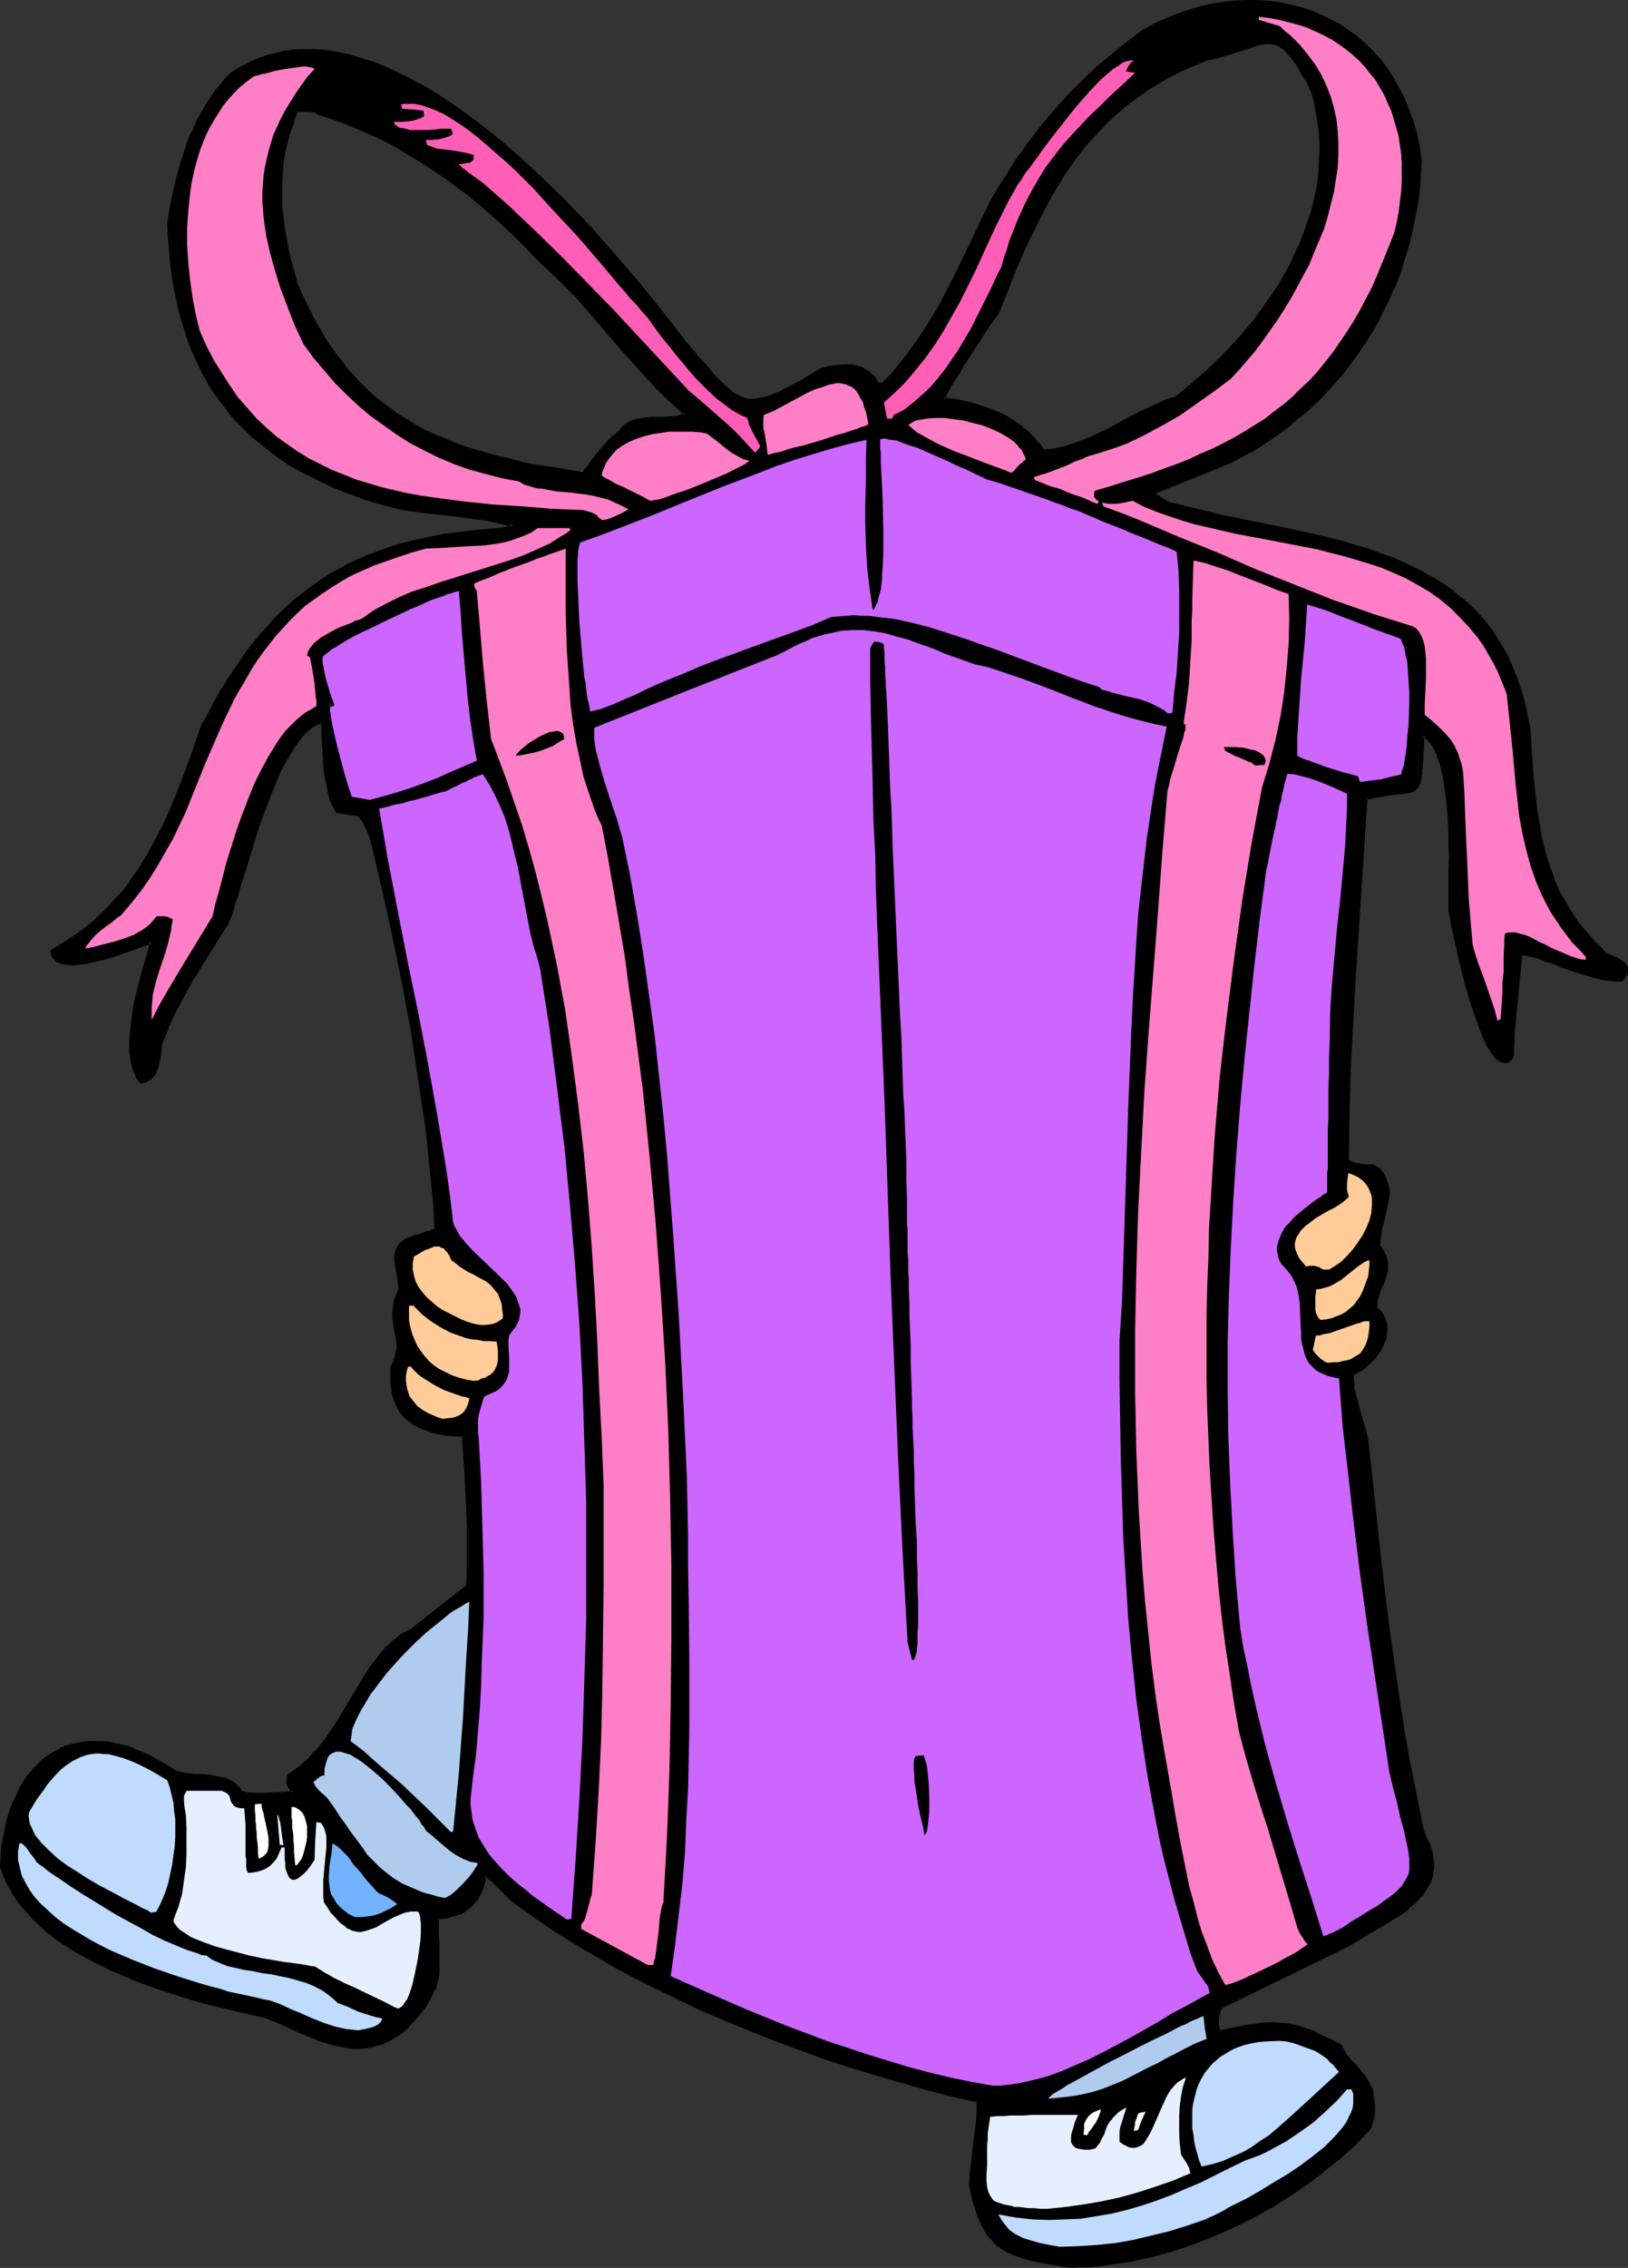 <?xml version="1.0" encoding="UTF-8" standalone="no"?>
<svg
   version="1.0"
   width="111.956mm"
   height="155.882mm"
   id="svg51"
   sodipodi:docname="Gift - Huge 2.wmf"
   xmlns:inkscape="http://www.inkscape.org/namespaces/inkscape"
   xmlns:sodipodi="http://sodipodi.sourceforge.net/DTD/sodipodi-0.dtd"
   xmlns="http://www.w3.org/2000/svg"
   xmlns:svg="http://www.w3.org/2000/svg">
  <rect width="100%" height="100%" fill="#333333" stroke="none"/>
  <sodipodi:namedview
     id="namedview51"
     pagecolor="#ffffff"
     bordercolor="#000000"
     borderopacity="0.25"
     inkscape:showpageshadow="2"
     inkscape:pageopacity="0.0"
     inkscape:pagecheckerboard="0"
     inkscape:deskcolor="#d1d1d1"
     inkscape:document-units="mm" />
  <defs
     id="defs1">
    <pattern
       id="WMFhbasepattern"
       patternUnits="userSpaceOnUse"
       width="6"
       height="6"
       x="0"
       y="0" />
  </defs>
  <path
     style="fill:#000000;fill-opacity:1;fill-rule:evenodd;stroke:none"
     d="m 151.549,122.971 0.323,-0.323 0.323,-0.485 0.162,-0.162 0.323,-0.485 0.485,-0.646 0.646,-0.808 1.454,-1.778 1.616,-1.939 1.454,-1.778 0.808,-0.646 0.646,-0.646 0.646,-0.485 0.646,-0.485 0.646,-0.97 0.808,-0.808 0.969,-0.646 1.131,-0.323 1.131,-0.323 1.293,-0.323 2.585,-0.162 h 2.747 l 2.423,-0.162 0.969,-0.162 0.969,-0.162 0.808,-0.323 0.646,-0.485 -2.585,-2.262 -2.585,-2.262 -2.423,-2.585 -2.423,-2.424 -4.685,-5.171 -4.524,-5.333 -4.524,-5.333 -4.524,-5.171 -2.423,-2.424 -2.423,-2.424 -2.423,-2.262 -2.423,-2.101 -3.07,-3.232 -3.07,-3.232 -3.231,-3.07 -3.393,-2.909 -3.393,-2.909 -3.393,-2.747 -3.554,-2.747 -3.716,-2.585 -3.716,-2.424 -3.716,-2.262 -3.716,-2.101 -3.878,-1.939 -4.039,-1.778 -3.878,-1.616 -4.039,-1.454 -3.878,-1.293 -0.323,-0.323 -0.323,-0.323 -2.262,-0.162 h -2.423 l -1.131,2.747 -0.969,2.747 -0.808,2.747 -0.485,2.747 -0.485,2.747 -0.323,2.747 -0.162,2.747 v 2.747 l 0.162,2.747 0.162,2.747 0.323,2.909 0.485,2.747 0.646,2.909 0.485,2.747 1.616,5.817 1.454,3.232 1.454,3.07 1.454,2.909 1.616,2.909 1.454,2.585 1.777,2.585 1.616,2.424 1.939,2.262 1.777,2.262 1.939,2.101 1.939,1.778 1.939,1.939 2.262,1.616 2.1,1.616 2.262,1.616 2.262,1.454 2.262,1.293 2.423,1.293 2.585,1.131 2.423,1.131 2.585,0.97 2.747,0.97 2.747,0.97 2.747,0.808 2.908,0.808 2.908,0.646 3.07,0.646 3.07,0.646 6.463,1.131 z m 126.668,465.706 -3.07,-0.485 -2.747,-0.485 -2.423,-0.323 -2.423,-0.646 -1.939,-0.485 -1.939,-0.646 -1.777,-0.808 -1.616,-0.97 -1.454,-1.131 -1.293,-1.293 -1.131,-1.616 -0.969,-1.778 -0.969,-2.101 -0.808,-2.424 -0.323,-1.293 -0.485,-1.454 -0.162,-1.616 -0.323,-1.616 0.162,-2.747 0.162,-2.909 0.808,-5.494 0.323,-2.747 0.323,-2.585 v -2.585 -2.585 l -7.755,-1.939 -7.917,-2.101 -7.917,-2.101 -7.917,-2.585 -8.078,-2.585 -8.078,-2.909 -7.917,-2.909 -7.917,-3.232 -7.755,-3.393 -7.755,-3.555 -7.594,-3.717 -7.432,-3.878 -7.109,-4.201 -6.947,-4.201 -3.393,-2.262 -3.393,-2.262 -3.231,-2.262 -3.07,-2.424 -0.808,-0.808 -0.969,-0.97 -1.939,-1.778 -0.969,-0.97 -0.808,-0.646 -0.808,-0.646 -0.646,-0.162 -0.323,1.293 -0.323,1.293 -0.323,1.131 -0.485,0.97 -0.485,0.97 -0.646,0.808 -0.808,0.808 -0.646,0.808 -0.808,0.485 -0.808,0.646 -0.969,0.485 -1.131,0.323 -0.969,0.323 -1.131,0.323 -1.293,0.162 -1.293,0.162 v 2.585 l 0.162,2.262 v 2.101 l 0.162,1.939 v 3.555 1.454 l -0.323,1.454 -0.323,1.454 -0.485,1.454 -0.646,1.454 -0.808,1.616 -1.131,1.616 -1.293,1.778 -1.616,1.778 -0.969,1.131 -0.969,0.97 -1.131,0.97 -1.131,0.808 -1.131,0.646 -1.131,0.646 -1.131,0.485 -1.131,0.485 -2.262,0.485 -2.262,0.323 h -2.262 l -2.262,-0.162 -2.262,-0.485 -2.262,-0.646 -2.262,-0.808 -4.524,-1.778 -4.524,-2.101 -4.685,-1.939 -2.262,-0.485 -2.262,-0.485 -4.685,-1.131 -5.009,-1.293 -5.009,-1.454 -5.332,-1.616 -5.17,-1.778 -5.17,-1.939 -5.17,-2.101 -4.847,-2.424 -2.423,-1.293 -2.262,-1.454 -2.262,-1.454 -2.1,-1.454 -2.1,-1.454 -1.939,-1.616 -1.777,-1.778 -1.616,-1.616 -1.616,-1.939 -1.454,-1.778 -1.293,-2.101 -1.131,-1.939 -0.969,-2.262 -0.808,-2.101 0.162,-2.747 0.323,-2.424 0.323,-2.585 0.485,-2.262 0.646,-2.262 0.646,-2.262 0.646,-1.939 0.969,-1.939 0.808,-1.778 0.969,-1.778 1.131,-1.616 1.293,-1.454 1.131,-1.293 1.454,-1.293 1.293,-0.97 1.616,-0.97 1.454,-0.808 1.616,-0.646 1.777,-0.485 1.777,-0.485 1.777,-0.162 1.777,-0.162 h 1.939 l 1.939,0.323 2.1,0.323 2.1,0.646 2.1,0.646 2.1,0.808 2.262,0.97 2.262,1.293 2.262,1.293 2.423,1.616 2.262,0.323 2.423,0.323 2.262,0.162 2.423,0.323 2.1,0.323 1.131,0.323 0.969,0.323 0.969,0.646 0.808,0.646 0.808,0.808 0.646,0.808 0.646,0.162 0.646,0.162 1.454,0.162 1.777,0.162 h 1.939 l 3.716,-0.323 1.777,-0.162 1.616,-0.162 -0.485,-0.646 -0.485,-0.646 -0.323,-0.485 v -0.485 l -0.162,-0.808 v -0.646 l 0.162,-0.646 1.293,-0.808 1.293,-0.97 1.293,-0.97 1.131,-1.131 2.262,-2.262 2.1,-2.424 1.939,-2.747 1.777,-2.747 3.393,-5.817 3.554,-5.656 1.777,-2.585 1.777,-2.585 1.939,-2.262 1.131,-0.97 0.969,-0.97 1.131,-0.97 1.131,-0.808 1.293,-0.646 1.293,-0.646 7.109,-5.656 7.109,-5.494 v -5.009 l 0.162,-5.009 -0.162,-5.009 v -4.848 l -0.485,-9.695 -0.646,-9.534 -2.262,-0.162 -2.1,-0.323 -2.1,-0.323 -1.777,-0.485 -1.777,-0.485 -1.616,-0.646 -1.454,-0.808 -1.293,-0.97 -1.131,-1.131 -0.969,-1.131 -0.808,-1.454 -0.646,-1.616 -0.323,-1.778 -0.323,-1.939 -0.162,-2.262 v -2.262 l 0.808,-1.454 0.485,-1.293 0.162,-1.293 0.162,-1.131 v -1.131 l -0.162,-1.131 -0.323,-2.262 -0.485,-2.262 v -1.131 l -0.162,-1.293 0.162,-1.293 0.323,-1.293 0.485,-1.616 0.646,-1.616 v -2.101 l -0.485,-1.939 -0.323,-1.616 v -0.97 l -0.162,-0.646 v -1.616 l 0.162,-0.646 0.162,-0.808 0.323,-0.646 0.485,-0.646 0.646,-0.646 0.808,-0.646 1.454,-0.485 1.131,-0.323 0.969,-0.323 0.808,-0.323 0.808,-0.162 0.646,-0.162 0.485,-0.162 0.323,-0.162 0.646,-0.162 0.323,-0.162 0.323,-0.323 -0.485,-6.302 -0.485,-6.464 -0.646,-6.302 -0.808,-6.464 -0.808,-6.464 -0.969,-6.464 -2.1,-12.927 -2.423,-12.927 -2.585,-12.604 -2.747,-12.604 -1.454,-6.14 -1.293,-5.979 -0.646,-1.293 -0.485,-1.131 -0.323,-0.808 -0.485,-0.808 -0.323,-0.646 -0.323,-0.485 -0.323,-0.323 -0.323,-0.323 -0.969,-0.323 -0.485,-0.162 h -0.646 l -0.646,-0.162 h -0.969 l -0.969,-0.162 -1.131,-0.323 -0.646,-1.131 -0.485,-1.293 -0.485,-1.293 -0.485,-1.454 -0.646,-3.07 -0.323,-3.07 -0.323,-3.232 -0.162,-3.07 v -2.909 l -0.162,-1.454 -0.162,-1.293 -0.969,0.323 -1.131,0.646 -1.131,0.646 -0.969,0.97 -1.131,0.97 -0.969,1.293 -0.969,1.454 -0.969,1.454 -0.969,1.778 -0.969,1.616 -0.969,1.939 -0.808,1.939 -1.616,4.04 -1.616,4.201 -1.616,4.363 -1.454,4.525 -1.293,4.201 -1.293,4.04 -0.485,1.939 -0.646,1.778 -0.485,1.616 -0.485,1.616 -0.485,1.454 -0.485,1.454 -0.323,1.131 -0.485,1.131 -4.685,7.433 -4.685,7.595 -2.1,3.878 -2.1,3.878 -1.939,4.04 -1.616,4.363 -0.323,1.454 -0.162,1.616 -0.162,1.454 -0.485,1.616 -0.485,1.293 -0.323,0.646 -0.485,0.485 -0.485,0.485 -0.646,0.323 -0.808,0.323 -0.808,0.162 -0.646,-0.808 -0.485,-0.808 -0.323,-0.97 -0.323,-0.97 -0.323,-0.97 -0.323,-1.131 -0.162,-2.262 -0.162,-2.424 0.162,-2.585 0.323,-2.747 0.485,-2.585 0.485,-2.585 0.646,-2.747 0.646,-2.424 0.646,-2.424 0.646,-2.424 0.485,-2.101 0.485,-1.778 0.323,-0.808 0.162,-0.808 -0.485,0.162 -0.646,0.162 -1.454,0.646 -1.616,0.646 -1.777,0.646 -2.1,0.646 -2.1,0.646 -4.362,1.293 -2.1,0.485 -1.939,0.162 -1.939,0.162 h -1.777 l -0.646,-0.162 -0.808,-0.162 -0.485,-0.323 -0.485,-0.323 -0.485,-0.485 -0.323,-0.485 -0.323,-0.646 -0.162,-0.646 2.1,-1.293 2.1,-1.293 1.939,-1.293 1.939,-1.293 1.777,-1.454 1.777,-1.454 1.616,-1.616 1.616,-1.454 3.07,-3.393 2.747,-3.393 2.423,-3.717 2.423,-3.717 2.1,-3.878 1.939,-4.04 1.939,-4.04 1.616,-4.201 1.777,-4.363 1.616,-4.363 3.07,-8.888 1.616,-2.909 1.454,-2.909 1.616,-2.747 1.616,-2.585 3.393,-5.009 1.616,-2.262 1.777,-2.262 1.777,-2.262 1.777,-2.101 1.939,-1.939 1.939,-1.939 1.939,-1.778 1.939,-1.778 2.1,-1.616 2.1,-1.616 2.1,-1.454 2.262,-1.454 2.423,-1.293 2.262,-1.293 2.423,-1.131 2.585,-0.97 2.585,-1.131 2.585,-0.808 2.747,-0.97 2.908,-0.646 2.908,-0.808 2.908,-0.646 3.07,-0.485 3.231,-0.485 3.231,-0.323 3.393,-0.485 h 1.939 l 2.262,-0.162 1.939,-0.485 1.131,-0.323 0.969,-0.323 -3.393,-0.97 -3.716,-0.646 -3.716,-0.646 -3.716,-0.485 -3.554,-0.323 -3.716,-0.485 -3.554,-0.323 -3.393,-0.485 -3.716,-0.97 -3.716,-1.131 -3.393,-1.131 -3.393,-1.131 -3.231,-1.454 -3.231,-1.293 -2.908,-1.454 -2.908,-1.454 -2.747,-1.616 -2.585,-1.778 -2.585,-1.778 -2.423,-1.939 -2.262,-1.939 -2.1,-2.101 -2.1,-2.101 -1.939,-2.262 -1.777,-2.262 -1.616,-2.424 -1.616,-2.585 -1.454,-2.585 -1.454,-2.747 -1.131,-2.747 -1.131,-2.909 -1.131,-2.909 -0.808,-3.232 -0.808,-3.07 -0.808,-3.393 -0.485,-3.393 -0.485,-3.555 -0.323,-3.555 -0.323,-3.717 -0.162,-3.878 0.969,-5.171 1.131,-5.333 1.293,-5.171 0.808,-2.585 0.969,-2.424 0.969,-2.424 1.131,-2.424 1.131,-2.262 1.293,-2.262 1.454,-2.262 1.616,-2.101 1.616,-2.101 1.777,-1.939 1.939,-1.131 1.939,-1.131 1.939,-0.97 1.939,-0.646 1.939,-0.808 1.939,-0.485 2.1,-0.323 1.939,-0.323 2.1,-0.162 2.1,-0.162 2.1,0.162 2.1,0.162 2.1,0.323 2.1,0.323 2.1,0.485 2.1,0.485 2.1,0.646 2.262,0.808 4.201,1.616 4.362,2.101 4.201,2.262 4.362,2.585 4.201,2.909 4.201,2.909 4.201,3.232 4.039,3.393 4.039,3.555 3.878,3.555 3.878,3.717 3.878,3.717 3.554,3.717 3.554,3.717 3.393,3.717 3.231,3.717 3.231,3.717 2.908,3.393 2.747,3.555 2.585,3.07 2.423,3.07 2.262,2.909 1.939,2.585 1.454,1.616 1.131,1.454 1.293,1.454 1.131,1.293 0.969,1.131 1.131,1.131 0.808,1.131 0.969,0.97 0.808,0.808 0.969,0.808 0.808,0.646 0.808,0.646 0.808,0.485 0.808,0.485 0.808,0.323 0.808,0.162 0.808,0.162 0.808,0.162 h 0.808 l 0.969,-0.162 0.969,-0.162 0.969,-0.323 1.131,-0.323 0.969,-0.485 1.293,-0.485 1.293,-0.646 1.293,-0.646 1.454,-0.808 1.616,-0.808 1.616,-0.97 1.777,-1.131 1.939,-0.97 1.777,-0.485 1.939,-0.485 1.939,-0.162 2.262,0.162 0.969,0.162 0.969,0.323 0.969,0.323 0.969,0.485 0.808,0.646 0.808,0.646 0.646,0.808 0.646,1.131 1.293,0.162 2.423,-2.585 2.262,-2.585 2.1,-2.747 2.1,-2.909 1.939,-2.909 1.939,-2.909 1.777,-3.07 1.616,-3.07 3.231,-6.302 3.07,-6.302 2.908,-6.14 3.07,-6.302 2.1,-3.393 2.1,-3.232 2.1,-3.393 2.1,-2.909 2.1,-2.909 2.262,-2.909 2.262,-2.747 2.262,-2.747 2.423,-2.585 2.423,-2.424 2.585,-2.585 2.585,-2.424 2.747,-2.424 2.908,-2.424 3.07,-2.424 3.231,-2.424 2.908,-1.454 2.908,-1.454 3.07,-1.131 2.908,-1.131 3.07,-0.808 2.908,-0.808 2.908,-0.323 2.908,-0.485 3.07,-0.162 h 2.908 l 2.747,0.323 2.908,0.323 2.747,0.485 2.747,0.646 2.585,0.808 2.585,1.131 2.423,1.131 2.423,1.454 2.423,1.454 2.262,1.616 2.1,1.778 1.939,2.101 1.939,2.101 1.777,2.262 1.616,2.424 1.454,2.585 1.293,2.747 1.293,2.909 0.969,3.07 0.969,3.232 0.646,3.232 0.646,3.555 -0.162,3.232 -0.323,3.07 -0.323,3.07 -0.485,3.07 -0.485,3.07 -0.646,2.909 -0.808,3.07 -1.616,5.817 -1.131,2.747 -1.131,2.909 -1.131,2.747 -1.293,2.585 -1.293,2.747 -1.454,2.585 -1.616,2.585 -1.616,2.424 -1.777,2.424 -1.777,2.424 -1.777,2.262 -1.939,2.262 -2.1,2.262 -2.1,2.101 -2.262,2.101 -2.262,1.939 -2.423,2.101 -2.423,1.778 -2.423,1.778 -2.585,1.616 -2.747,1.616 -2.747,1.616 -2.747,1.454 -9.532,3.878 -9.694,3.717 v 1.131 l 0.646,0.323 0.808,0.485 0.646,0.485 0.485,0.323 0.646,0.323 7.432,1.939 7.432,1.616 15.187,3.07 7.594,1.778 7.27,1.778 3.554,0.97 3.554,1.131 3.554,1.131 3.231,1.293 3.393,1.454 3.07,1.454 3.07,1.778 2.908,1.778 2.908,2.101 2.585,2.101 2.585,2.424 2.423,2.585 2.1,2.747 2.1,3.07 1.777,3.393 1.616,3.555 0.808,1.778 0.646,1.939 0.646,2.101 0.646,1.939 0.646,2.262 0.323,2.262 0.485,2.262 0.323,2.424 0.323,4.04 0.323,4.04 0.162,3.878 0.808,7.756 0.646,3.717 0.646,3.555 0.969,3.555 0.969,3.555 1.293,3.393 1.454,3.393 1.777,3.232 2.1,3.393 1.131,1.454 1.293,1.616 1.293,1.616 1.293,1.616 1.616,1.454 1.454,1.616 1.454,0.646 1.293,0.485 1.131,0.646 0.969,0.646 0.323,0.323 0.323,0.485 0.162,0.323 v 0.646 0.485 l -0.162,0.646 -0.323,0.646 -0.485,0.808 h -1.777 l -1.777,-0.162 -1.939,-0.323 -1.939,-0.485 -3.878,-1.131 -3.878,-1.293 -1.777,-0.646 -1.777,-0.646 -0.808,-0.323 -0.808,-0.323 -1.616,-0.485 -1.293,-0.485 -1.293,-0.162 -1.131,-0.162 h -0.808 l -0.162,3.232 -0.323,3.393 -0.646,6.625 -0.646,6.787 -0.323,3.232 v 3.393 l -0.646,0.808 -0.808,0.323 -0.646,0.162 -0.646,-0.162 -0.646,-0.485 -0.808,-0.485 -0.646,-0.97 -0.646,-0.97 -0.646,-1.131 -0.808,-1.293 -0.646,-1.616 -0.646,-1.616 -0.646,-1.778 -0.646,-1.778 -1.131,-3.717 -1.131,-4.04 -1.131,-3.878 -0.808,-3.878 -0.485,-1.778 -0.323,-1.616 -0.485,-1.616 -0.162,-1.454 -0.323,-1.454 -0.323,-1.131 -0.162,-1.131 -0.162,-0.808 v -0.485 l -0.162,-0.485 v -2.909 l 0.162,-1.131 v -1.293 -1.454 -3.07 -3.232 -3.555 l -0.162,-3.555 -0.162,-3.717 -0.323,-3.555 -0.323,-3.555 -0.485,-3.232 -0.808,-3.07 -0.323,-1.454 -0.485,-1.131 -0.646,-1.293 -0.485,-0.97 -0.646,-0.97 -0.646,-0.808 -0.646,-0.646 -0.808,-0.485 -0.162,1.616 -0.162,1.616 v 1.454 l -0.162,1.293 -0.162,1.131 v 1.131 0.97 l -0.162,0.808 v 0.808 l -0.162,0.646 -0.323,1.131 -0.323,0.808 -0.485,0.485 -0.808,0.485 -0.808,0.162 -1.131,0.323 h -1.293 l -1.777,0.323 -0.808,0.162 h -1.131 l -1.131,0.162 -1.293,0.323 -1.131,0.323 -1.454,0.162 -3.231,46.861 -0.646,11.796 -0.485,11.796 -0.323,11.796 -0.162,11.958 0.969,0.485 0.808,0.485 0.969,0.162 h 0.808 l 1.454,0.162 1.293,0.162 0.646,0.162 0.646,0.323 0.485,0.323 0.646,0.646 0.485,0.646 0.485,1.131 0.485,1.293 0.323,1.616 v 0.808 0.97 l -0.323,1.939 -0.969,4.201 -0.485,2.101 -0.485,1.939 -0.162,0.808 v 0.808 0.485 0.646 l 0.808,1.131 0.646,1.131 0.485,1.131 0.162,0.97 v 0.97 0.808 l -0.162,0.808 -0.323,0.97 -0.808,1.778 -0.323,0.808 -0.646,1.939 -0.323,1.131 -0.162,1.131 -0.162,1.293 1.131,0.97 0.808,1.131 0.485,1.293 0.323,1.131 v 1.293 l -0.162,1.293 -0.323,1.131 -0.485,1.293 -0.646,1.131 -0.808,1.131 -0.808,1.131 -0.969,1.131 -1.131,0.97 -0.969,0.808 -1.293,0.646 -1.131,0.646 -0.162,0.808 v 0.808 l 0.162,0.97 0.162,0.97 0.485,2.262 0.646,2.262 0.646,2.262 0.646,2.424 0.646,2.101 0.485,1.939 1.293,12.927 1.454,12.766 1.454,12.604 1.616,12.604 1.777,12.766 1.939,12.604 1.131,6.464 1.131,6.302 1.293,6.464 1.454,6.464 0.646,1.616 0.646,1.454 0.485,1.293 0.323,1.454 0.323,1.293 v 1.131 1.293 1.131 l -0.323,1.131 -0.323,0.97 -0.323,0.97 -0.646,0.97 -1.293,1.778 -1.454,1.778 -1.777,1.454 -2.1,1.616 -2.1,1.293 -2.262,1.454 -4.685,2.747 -4.524,2.747 -16.641,8.08 -16.48,8.08 -0.323,0.485 -0.162,0.646 -0.162,0.808 -0.162,0.808 v 1.939 l 0.162,0.808 0.162,0.808 2.585,-0.485 2.262,-0.485 2.262,-0.323 1.939,-0.323 1.939,-0.162 1.777,-0.162 h 1.777 l 1.777,0.162 1.616,0.162 1.616,0.323 1.777,0.485 1.777,0.485 1.939,0.808 1.939,0.97 2.262,0.97 2.262,1.293 0.162,0.485 0.323,0.485 0.808,1.131 0.969,1.293 1.293,1.454 1.293,1.616 1.293,1.616 1.131,1.778 0.808,1.616 0.323,1.454 0.162,1.293 v 1.131 l 0.162,0.97 -0.162,1.131 -0.162,1.131 -0.323,1.454 -0.323,0.808 -0.323,0.808 -3.716,3.717 -3.878,3.555 -4.201,3.555 -4.362,3.232 -4.685,3.07 -4.847,3.07 -4.847,2.585 -5.17,2.585 -5.009,2.262 -5.332,1.939 -5.332,1.778 -5.17,1.454 -5.332,1.131 -5.332,0.97 -2.585,0.323 -2.747,0.162 -2.423,0.162 z m -7.109,-471.684 h 0.808 0.969 l 2.1,-0.162 2.1,-0.646 2.262,-0.646 2.262,-0.97 2.423,-0.97 4.685,-2.262 4.685,-2.585 2.262,-1.131 1.131,-0.485 1.131,-0.646 2.1,-0.97 1.939,-0.808 1.777,-0.646 1.616,-0.485 4.362,-3.555 4.362,-3.717 4.201,-4.04 4.039,-4.363 3.716,-4.525 1.777,-2.424 3.393,-4.848 1.616,-2.424 1.454,-2.585 1.454,-2.585 1.293,-2.585 1.131,-2.747 1.131,-2.585 0.969,-2.747 0.808,-2.747 0.646,-2.909 0.646,-2.747 0.485,-2.747 0.323,-2.909 0.162,-2.909 v -2.747 -2.909 l -0.323,-2.909 -0.485,-2.909 -0.646,-2.747 -0.808,-2.909 -0.808,-1.778 -0.808,-1.616 -0.808,-1.293 -0.808,-1.293 -0.646,-1.131 -0.808,-1.131 -0.646,-0.97 -0.646,-0.646 -0.646,-0.808 -0.646,-0.485 -0.646,-0.485 -0.646,-0.485 -1.131,-0.323 -1.293,-0.323 -1.454,0.162 -1.454,0.162 -1.777,0.485 -1.777,0.646 -1.939,0.646 -2.262,0.808 -2.585,0.646 -1.454,0.323 -1.454,0.323 -2.908,1.131 -2.747,1.293 -2.747,1.293 -2.585,1.293 -2.423,1.454 -2.423,1.454 -2.262,1.616 -2.1,1.616 -2.1,1.616 -2.1,1.778 -1.939,1.778 -1.777,1.939 -1.777,1.939 -1.777,1.939 -3.231,4.201 -2.908,4.201 -2.908,4.525 -2.585,4.848 -2.423,4.848 -2.262,5.009 -2.262,5.333 -2.262,5.333 -2.1,5.494 -0.323,0.323 -0.162,0.485 -0.485,0.485 -0.323,0.485 -0.969,1.293 -0.969,1.616 -1.131,1.616 -1.131,1.778 -2.423,3.878 -1.293,1.778 -0.969,1.778 -1.131,1.778 -0.969,1.454 -0.646,1.454 -0.323,0.485 -0.323,0.646 -0.162,0.323 -0.162,0.485 -0.162,0.162 v 0.162 l 3.554,0.646 3.716,0.808 3.393,0.97 1.777,0.646 1.616,0.646 1.777,0.808 1.454,0.97 1.616,0.97 1.454,1.131 1.454,1.293 1.454,1.293 1.293,1.616 z"
     id="path1" />
  <path
     style="fill:#000000;fill-opacity:1;fill-rule:evenodd;stroke:none"
     d="m 151.71,123.456 0.162,-0.162 v -0.162 l 0.323,-0.162 v 0 l 0.323,-0.485 v 0 l 0.162,-0.323 v 0 l 0.323,-0.323 v 0 l 0.485,-0.646 v 0 l 0.646,-0.808 1.454,-1.939 v 0 l 1.454,-1.778 1.616,-1.778 0.808,-0.646 0.646,-0.646 v 0 l 0.646,-0.646 v 0.162 l 0.485,-0.485 0.808,-0.97 h -0.162 l 0.808,-0.808 v 0.162 l 0.969,-0.646 v 0 l 1.131,-0.485 h -0.162 l 1.293,-0.323 h -0.162 l 1.293,-0.162 2.747,-0.323 h -0.162 2.747 l 2.423,-0.162 v 0 h 1.131 v 0 l 0.969,-0.323 v 0 l 0.808,-0.323 1.131,-0.808 -2.908,-2.585 -2.585,-2.262 -2.423,-2.424 -2.423,-2.585 -4.685,-5.171 -4.524,-5.333 -4.524,-5.333 -4.685,-5.009 -2.262,-2.585 -2.423,-2.424 -2.423,-2.262 -2.423,-2.101 -3.07,-3.232 -3.07,-3.07 -3.231,-3.07 -3.393,-3.07 v 0 l -3.393,-2.909 -3.554,-2.747 V 49.124 l -3.554,-2.585 -3.716,-2.585 -3.554,-2.424 -3.716,-2.262 h -0.162 l -3.716,-2.101 -3.878,-1.939 -4.039,-1.778 -3.878,-1.616 v -0.162 l -4.039,-1.454 -4.039,-1.131 0.323,0.162 -0.323,-0.485 -0.485,-0.323 -2.423,-0.162 v 0 h -2.585 l -1.293,2.909 v 0 l -0.969,2.747 -0.808,2.747 v 0 l -0.646,2.747 -0.485,2.747 -0.162,2.747 v 0.162 l -0.162,2.747 v 2.747 2.747 0.162 l 0.323,2.747 0.323,2.747 0.485,2.909 0.485,2.747 v 0 l 0.646,2.909 1.616,5.656 v 0.162 l 1.454,3.232 1.454,3.07 1.454,2.909 1.454,2.909 v 0 l 1.616,2.747 1.777,2.585 1.616,2.424 1.777,2.262 h 0.162 l 1.777,2.262 1.939,1.939 1.939,1.939 2.1,1.939 v 0 l 2.1,1.616 2.262,1.616 2.1,1.616 2.262,1.454 h 0.162 l 2.262,1.293 2.423,1.293 2.585,1.131 2.423,1.131 2.585,0.97 0.162,0.162 2.585,0.97 2.747,0.808 2.908,0.808 2.908,0.808 2.908,0.646 2.908,0.808 h 0.162 l 3.07,0.646 6.301,0.97 6.947,1.131 -0.162,-0.808 -6.624,-1.131 -6.463,-0.97 -3.07,-0.646 h 0.162 l -3.07,-0.808 -2.908,-0.646 -2.908,-0.808 -2.747,-0.808 -2.747,-0.808 -2.747,-0.97 h 0.162 l -2.747,-1.131 -2.423,-0.97 -2.585,-1.131 -2.423,-1.293 -2.262,-1.454 v 0 l -2.262,-1.293 -2.262,-1.616 -2.1,-1.616 -2.1,-1.616 v 0 l -1.939,-1.778 -1.939,-1.939 -1.939,-2.101 -1.939,-2.101 h 0.162 L 88.053,92.753 86.276,90.329 84.499,87.744 83.045,84.997 v 0.162 l -1.616,-2.909 -1.454,-2.909 -1.454,-3.07 -1.454,-3.232 h 0.162 l -1.616,-5.656 -0.646,-2.909 v 0 l -0.485,-2.747 -0.485,-2.747 -0.323,-2.909 -0.323,-2.747 v 0 -2.747 -2.747 l 0.162,-2.747 v 0 l 0.162,-2.747 0.485,-2.747 0.646,-2.747 v 0 l 0.808,-2.747 0.969,-2.585 h -0.162 l 1.131,-2.747 -0.323,0.323 h 2.423 -0.162 l 2.423,0.162 -0.162,-0.162 0.323,0.323 -0.162,-0.162 0.323,0.485 4.201,1.293 3.878,1.454 v 0 l 3.878,1.616 4.039,1.778 3.878,1.939 3.716,2.262 v 0 l 3.716,2.262 3.716,2.424 3.554,2.424 3.554,2.747 v -0.162 l 3.554,2.909 3.393,2.909 v 0 l 3.231,2.909 3.231,3.07 3.07,3.07 3.07,3.232 2.423,2.262 2.423,2.262 2.423,2.424 2.423,2.424 4.524,5.171 4.524,5.333 4.685,5.333 4.685,5.171 2.262,2.424 2.585,2.585 2.423,2.262 2.585,2.262 0.162,-0.646 -0.646,0.485 v -0.162 l -0.808,0.323 h 0.162 l -0.969,0.323 v 0 h -0.969 v 0 l -2.423,0.162 h -2.747 v 0 l -2.585,0.323 -1.293,0.162 h -0.162 l -1.131,0.323 h -0.162 l -0.969,0.485 -1.131,0.808 -0.808,0.808 -0.646,0.97 v -0.162 l -0.485,0.323 v 0.162 l -0.646,0.485 h -0.162 l -0.646,0.646 -0.808,0.808 -1.454,1.616 -1.616,1.939 v 0 l -1.454,1.939 -0.646,0.808 h 0.162 l -0.646,0.646 v 0 l -0.323,0.323 h 0.162 l -0.323,0.323 v 0 l -0.323,0.485 v 0 l -0.162,0.323 v -0.162 l -0.162,0.162 0.323,-0.162 z"
     id="path2" />
  <path
     style="fill:#000000;fill-opacity:1;fill-rule:evenodd;stroke:none"
     d="m 278.217,588.353 v 0 l -2.908,-0.485 -2.908,-0.485 -2.423,-0.485 v 0 l -2.262,-0.485 -2.1,-0.646 -1.939,-0.646 0.162,0.162 -1.777,-0.808 -1.616,-0.97 v 0 l -1.293,-1.131 v 0 l -1.293,-1.293 h 0.162 l -1.293,-1.454 -0.969,-1.939 v 0.162 l -0.969,-2.101 h 0.162 l -0.808,-2.424 -0.323,-1.293 -0.485,-1.454 v 0 l -0.323,-1.454 -0.323,-1.616 v 0 l 0.162,-2.747 v 0 l 0.323,-2.909 0.646,-5.494 0.323,-2.585 0.323,-2.747 v 0 l 0.162,-2.585 v -2.909 l -8.078,-1.939 -7.917,-2.101 -7.917,-2.262 -8.078,-2.424 -7.917,-2.585 -8.078,-2.909 -7.917,-3.07 v 0.162 l -7.917,-3.232 -7.755,-3.393 -7.755,-3.555 -7.594,-3.717 -7.432,-4.04 -7.109,-4.04 v 0 l -6.947,-4.201 -3.393,-2.262 -3.231,-2.262 -3.231,-2.262 -3.231,-2.424 v 0 l -3.554,-3.555 -0.969,-0.97 v 0 l -0.969,-0.646 v 0 l -0.808,-0.646 -1.131,-0.485 -0.323,1.778 v 0 l -0.323,1.293 -0.485,1.131 h 0.162 l -0.485,0.97 -0.646,0.97 v 0 l -0.646,0.808 h 0.162 l -0.646,0.808 -0.808,0.646 0.162,-0.162 -0.808,0.646 -0.969,0.646 h 0.162 l -0.969,0.485 v -0.162 l -0.969,0.323 -1.131,0.323 -1.131,0.323 v 0 l -1.131,0.162 -1.616,0.323 v 2.909 2.262 l 0.162,2.101 v 1.939 3.555 1.454 -0.162 l -0.162,1.616 -0.323,1.454 v -0.162 l -0.485,1.616 v -0.162 l -0.646,1.454 -0.808,1.616 v 0 l -1.131,1.616 -1.293,1.616 v 0 l -1.616,1.778 -0.808,1.131 -0.969,0.97 v 0 l -1.131,0.97 v 0 l -1.131,0.808 -1.293,0.646 h 0.162 l -1.131,0.646 -1.131,0.485 v 0 l -1.131,0.323 -2.262,0.646 v 0 l -2.262,0.323 h 0.162 -2.262 v 0 L 89.508,531.15 87.246,530.665 h 0.162 l -2.262,-0.646 -2.262,-0.646 v 0 l -4.524,-1.778 -4.524,-2.101 -4.685,-2.101 -2.262,-0.485 v 0 l -2.262,-0.485 -4.685,-1.131 -5.009,-1.131 -5.17,-1.454 -5.17,-1.616 -5.17,-1.778 -5.332,-1.939 h 0.162 l -5.17,-2.262 -4.847,-2.262 -2.423,-1.454 v 0 l -2.262,-1.293 -2.262,-1.454 -2.1,-1.454 -1.939,-1.454 v 0 L 11.31,500.125 9.532,498.509 7.755,496.731 6.301,494.792 v 0.162 L 4.847,493.014 3.554,491.075 v 0 l -1.131,-1.939 -0.969,-2.262 0.162,0.162 -0.808,-2.262 v 0.162 l 0.162,-2.747 v 0.162 l 0.162,-2.585 0.485,-2.424 0.485,-2.424 v 0 l 0.485,-2.262 0.646,-2.101 0.808,-1.939 H 3.878 l 0.969,-1.939 0.969,-1.778 v 0 l 0.969,-1.616 0.969,-1.616 v 0 l 1.293,-1.454 v 0 l 1.131,-1.293 1.293,-1.293 v 0.162 l 1.454,-1.131 1.454,-0.97 v 0 l 1.454,-0.808 v 0 l 1.616,-0.646 v 0 l 1.777,-0.485 1.616,-0.323 v 0 l 1.777,-0.323 v 0 h 1.777 1.939 v 0 l 1.939,0.162 2.1,0.485 h -0.162 l 2.1,0.485 2.1,0.646 v 0 l 2.1,0.808 2.262,0.97 2.262,1.293 2.262,1.293 v 0 l 2.423,1.616 2.423,0.485 2.262,0.323 h 0.162 2.262 v 0 l 2.262,0.323 2.262,0.485 h -0.162 l 1.131,0.162 v 0 l 0.969,0.485 v 0 l 0.969,0.485 h -0.162 l 0.808,0.646 v -0.162 l 0.808,0.808 v 0 l 0.808,0.97 0.646,0.323 v 0 l 0.808,0.162 1.454,0.162 v 0 h 1.777 1.939 l 3.716,-0.162 v 0 l 1.939,-0.162 2.262,-0.323 -0.969,-1.293 -0.485,-0.485 v 0 l -0.162,-0.485 v 0 l -0.162,-0.323 v 0 -0.808 -0.646 0 l -0.808,0.646 v 0.97 l 0.162,0.485 0.323,0.485 v 0 l 0.485,0.646 0.485,0.808 0.323,-0.646 -1.616,0.162 -1.777,0.162 v 0 l -3.716,0.162 H 67.211 65.434 65.596 l -1.616,-0.162 -0.646,-0.162 v 0 l -0.485,-0.162 0.162,0.162 -0.646,-0.97 v 0 l -0.808,-0.808 -0.162,-0.162 -0.808,-0.646 v 0 l -0.969,-0.485 v 0 l -0.969,-0.485 h -0.162 l -0.969,-0.162 v 0 l -2.262,-0.485 -2.262,-0.323 h -0.162 -2.262 v 0 l -2.423,-0.323 -2.262,-0.485 0.162,0.162 -2.262,-1.616 h -0.162 l -2.262,-1.293 -2.262,-1.293 -2.262,-0.97 -2.1,-0.808 v -0.162 l -2.1,-0.646 -2.1,-0.485 h -0.162 l -1.939,-0.485 -1.939,-0.162 h -0.162 -1.939 -1.777 -0.162 l -1.777,0.323 v 0 l -1.777,0.323 -1.777,0.485 v 0 l -1.616,0.646 v 0.162 l -1.454,0.808 h -0.162 l -1.454,0.97 -1.454,0.97 v 0.162 l -1.293,1.131 -1.293,1.293 v 0.162 l -1.293,1.454 v 0 l -1.131,1.616 -0.969,1.616 v 0 l -0.808,1.939 -0.969,1.939 v 0 l -0.808,2.101 -0.646,2.101 -0.485,2.262 v 0 l -0.485,2.424 -0.485,2.424 -0.162,2.585 v 0 L 0,484.935 l 0.808,2.262 v 0.162 l 0.969,2.101 1.131,1.939 v 0.162 l 1.293,1.939 1.454,1.939 v 0 l 1.616,1.778 1.616,1.778 1.939,1.778 1.777,1.616 h 0.162 l 1.939,1.616 2.262,1.454 2.262,1.454 2.262,1.293 v 0 l 2.423,1.293 4.847,2.424 5.009,2.101 0.162,0.162 5.17,1.939 5.332,1.778 5.17,1.616 5.17,1.454 5.009,1.131 4.685,1.131 2.1,0.485 h 0.162 l 2.1,0.485 v 0 l 4.685,1.939 4.524,2.101 4.524,1.778 v 0.162 l 2.262,0.646 2.262,0.646 h 0.162 l 2.262,0.485 2.1,0.323 h 0.162 2.262 v 0 l 2.262,-0.323 v 0 l 2.262,-0.646 1.293,-0.323 v -0.162 l 1.131,-0.485 1.131,-0.646 v 0 l 1.131,-0.646 1.293,-0.808 v 0 l 1.131,-0.97 v 0 l 0.969,-1.131 0.969,-0.97 1.616,-1.778 v -0.162 l 1.454,-1.778 0.969,-1.616 v 0 l 0.808,-1.616 0.646,-1.454 h 0.162 l 0.485,-1.454 v -0.162 l 0.323,-1.454 0.162,-1.454 v 0 -1.454 -3.555 -1.939 l -0.162,-2.101 v -2.262 -2.585 l -0.485,0.323 1.293,-0.162 1.293,-0.162 v 0 l 1.131,-0.323 1.131,-0.323 0.969,-0.323 h 0.162 l 0.969,-0.485 v 0 l 0.808,-0.646 0.808,-0.485 0.162,-0.162 0.646,-0.646 0.646,-0.808 h 0.162 l 0.646,-0.97 v 0 l 0.485,-0.97 0.485,-0.97 v 0 l 0.485,-1.293 0.323,-1.293 v 0 l 0.323,-1.293 -0.646,0.323 0.646,0.162 v 0 l 0.808,0.646 v 0 l 0.808,0.646 v 0 l 0.808,0.808 3.716,3.717 v 0 l 3.231,2.424 3.231,2.262 3.231,2.262 3.554,2.262 6.786,4.201 h 0.162 l 7.109,4.201 7.432,3.878 7.594,3.717 7.755,3.717 7.755,3.232 7.917,3.232 v 0 l 8.078,3.07 7.917,2.909 8.078,2.585 8.078,2.424 7.917,2.262 7.755,2.101 7.917,1.778 -0.323,-0.323 v 2.585 l -0.162,2.585 v 0 l -0.323,2.585 -0.323,2.747 -0.646,5.494 -0.323,2.747 v 0.162 l -0.162,2.909 0.323,1.616 0.323,1.454 v 0.162 l 0.323,1.293 0.485,1.454 0.808,2.424 v 0 l 0.969,2.101 v 0 l 0.969,1.778 1.131,1.616 h 0.162 l 1.293,1.454 v 0 l 1.454,1.131 1.616,0.97 1.777,0.808 v 0 l 1.939,0.646 2.1,0.646 2.262,0.485 v 0 l 2.585,0.485 2.747,0.485 3.07,0.485 z"
     id="path3" />
  <path
     style="fill:#000000;fill-opacity:1;fill-rule:evenodd;stroke:none"
     d="m 75.29,461.827 v -0.646 l -0.162,0.323 1.454,-0.808 1.293,-0.97 1.131,-0.97 h 0.162 l 1.131,-1.131 2.262,-2.262 v 0 l 1.939,-2.585 h 0.162 l 1.939,-2.747 1.777,-2.747 3.554,-5.656 3.393,-5.656 1.777,-2.747 1.777,-2.424 v 0 l 1.939,-2.262 0.969,-1.131 1.131,-0.808 v 0 l 1.131,-0.97 v 0 l 1.131,-0.808 v 0 l 1.131,-0.646 1.293,-0.646 7.109,-5.656 v 0 l 7.27,-5.494 0.162,-5.333 v -5.009 -5.009 l -0.162,-4.848 -0.485,-9.695 -0.646,-9.857 -2.585,-0.323 -2.1,-0.162 -2.1,-0.323 h 0.162 l -1.939,-0.485 -1.616,-0.646 v 0 l -1.616,-0.485 -1.454,-0.97 h 0.162 l -1.293,-0.808 v 0 l -1.131,-1.131 v 0.162 l -0.808,-1.293 -0.808,-1.293 v 0 l -0.646,-1.616 v 0 l -0.485,-1.616 v 0 l -0.323,-1.939 v 0 -2.262 -2.262 0.162 l 0.646,-1.454 v 0 l 0.485,-1.293 0.323,-1.293 v -0.162 l 0.162,-1.131 v -1.293 l -0.162,-0.97 -0.485,-2.262 -0.323,-2.262 -0.162,-1.293 v 0.162 -1.293 0.162 l 0.162,-1.454 0.162,-1.293 v 0 l 0.646,-1.454 h -0.162 l 0.808,-1.778 -0.162,-2.101 v 0 l -0.323,-1.939 -0.323,-1.778 -0.162,-0.808 -0.162,-0.808 v 0.162 -1.616 0 l 0.162,-0.646 v 0 l 0.323,-0.646 -0.162,0.162 0.323,-0.808 v 0.162 l 0.485,-0.808 v 0.162 l 0.646,-0.646 v 0 l 0.808,-0.646 h -0.162 l 1.293,-0.323 1.131,-0.485 1.131,-0.162 0.808,-0.323 0.808,-0.323 0.646,-0.162 0.323,-0.162 h 0.162 l 0.323,-0.162 v 0 l 0.485,-0.162 h 0.162 l 0.323,-0.162 0.485,-0.485 -0.323,-6.464 v 0 l -0.646,-6.464 -0.646,-6.464 -0.646,-6.302 -0.969,-6.625 -0.969,-6.464 -1.939,-12.766 -2.423,-12.927 -2.585,-12.766 -2.747,-12.443 v 0 l -1.454,-6.14 -1.454,-6.14 -0.646,-1.293 -0.485,-1.131 -0.323,-0.808 -0.323,-0.808 v 0 l -0.485,-0.646 -0.323,-0.485 -0.323,-0.485 h -0.162 l -0.323,-0.323 -0.808,-0.323 H 92.577 L 92.093,211.038 v 0 h -0.646 l -0.808,-0.162 -0.808,-0.162 -0.969,-0.162 -1.293,-0.162 0.323,0.162 -0.646,-1.131 -0.485,-1.293 v 0 l -0.485,-1.293 -0.323,-1.454 v 0.162 l -0.646,-3.07 -0.485,-3.232 -0.162,-3.07 v 0 l -0.162,-3.07 -0.162,-2.909 v -1.454 0 l -0.162,-1.778 -1.616,0.485 v 0 l -1.131,0.485 H 81.268 l -0.969,0.808 h -0.162 l -0.969,0.97 -1.131,1.131 v 0 l -0.969,1.293 -1.131,1.293 -0.808,1.616 -0.969,1.616 v 0 l -0.969,1.778 -0.969,1.939 -0.808,1.939 -1.777,4.04 v 0 l -1.616,4.363 -1.616,4.363 -2.585,8.564 -1.293,4.04 -0.646,1.939 -0.485,1.778 -0.485,1.778 -0.646,1.616 -0.323,1.454 -0.485,1.293 -0.485,1.131 v 0 l -0.323,0.97 v 0 l -4.685,7.433 -4.685,7.595 v 0.162 l -2.262,3.878 -1.939,3.878 -1.939,4.04 v 0 l -1.777,4.363 -0.162,1.616 -0.162,1.454 -0.323,1.616 v -0.162 l -0.323,1.616 v -0.162 l -0.485,1.454 v 0 l -0.323,0.485 v 0 l -0.485,0.646 v -0.162 l -0.485,0.485 h 0.162 l -0.646,0.323 v 0 l -0.808,0.323 h 0.162 l -0.808,0.162 0.323,0.162 -0.485,-0.808 -0.646,-0.808 v 0 l -0.323,-0.97 v 0.162 l -0.323,-0.97 -0.323,-1.131 v 0 l -0.162,-0.97 -0.323,-2.424 v 0.162 -2.424 l 0.162,-2.585 v 0 l 0.323,-2.585 0.323,-2.747 0.485,-2.585 v 0 l 0.646,-2.585 0.646,-2.585 0.646,-2.424 0.646,-2.262 0.646,-2.101 0.485,-1.778 -1.293,1.616 -0.646,2.101 -0.646,2.262 -0.646,2.424 -0.646,2.585 -0.646,2.585 v 0 l -0.485,2.747 -0.323,2.585 -0.323,2.585 v 0.162 l -0.162,2.585 v 2.424 0 l 0.323,2.262 0.162,1.131 v 0.162 l 0.323,0.97 0.323,0.97 h 0.162 l 0.323,0.97 v 0.162 l 0.485,0.808 0.808,0.97 0.969,-0.162 h 0.162 l 0.808,-0.323 v -0.162 l 0.646,-0.323 0.646,-0.485 v 0 l 0.485,-0.646 v 0 l 0.323,-0.485 v -0.162 l 0.646,-1.293 v -0.162 l 0.323,-1.454 v 0 l 0.323,-1.616 0.162,-1.616 0.162,-1.454 v 0.162 l 1.777,-4.363 h -0.162 l 1.939,-4.04 2.1,-3.878 2.1,-3.878 v 0 l 4.685,-7.595 4.685,-7.433 0.485,-1.131 v 0 l 0.485,-1.131 0.485,-1.454 0.323,-1.454 0.646,-1.616 0.485,-1.778 0.485,-1.778 0.646,-1.939 1.293,-4.04 2.585,-8.564 1.616,-4.363 1.616,-4.201 v 0 l 1.616,-4.04 0.808,-1.939 0.969,-1.939 0.969,-1.616 v 0 l 0.969,-1.616 0.969,-1.616 0.969,-1.293 0.969,-1.293 v 0 l 0.969,-0.97 1.131,-0.97 h -0.162 l 1.131,-0.646 v 0 l 1.131,-0.646 -0.162,0.162 1.131,-0.323 -0.485,-0.323 0.162,1.131 v 0 1.454 l 0.162,2.909 0.162,3.07 v 0 l 0.162,3.232 0.485,3.07 0.646,3.07 v 0.162 l 0.323,1.454 0.485,1.293 v 0 l 0.646,1.293 0.808,1.454 1.293,0.162 0.969,0.162 0.808,0.162 0.808,0.162 h 0.646 v 0 l 0.485,0.162 -0.162,-0.162 0.969,0.323 h -0.162 l 0.485,0.323 h -0.162 l 0.323,0.323 v 0 l 0.323,0.485 0.323,0.485 v 0 l 0.323,0.808 0.485,0.808 0.485,1.131 0.485,1.293 v 0 l 1.454,5.979 1.454,6.14 v 0 l 2.747,12.443 2.585,12.604 2.423,12.927 1.939,12.927 0.969,6.464 0.969,6.464 0.646,6.464 0.646,6.464 0.646,6.302 v 0 l 0.323,6.302 0.162,-0.323 -0.323,0.323 0.162,-0.162 -0.323,0.323 v -0.162 l -0.646,0.162 v 0.162 l -0.323,0.162 v -0.162 l -0.485,0.162 -0.646,0.162 -0.646,0.323 -0.969,0.323 -0.969,0.162 -1.131,0.485 -1.454,0.485 -0.808,0.646 v 0 l -0.808,0.646 -0.485,0.808 v 0 l -0.323,0.646 v 0.162 l -0.323,0.646 v 0 l -0.162,0.808 v 0 1.616 0 l 0.162,0.808 0.162,0.808 0.323,1.778 0.323,1.939 v -0.162 l 0.162,2.101 v -0.162 l -0.646,1.616 v 0 l -0.646,1.616 v 0 l -0.162,1.454 -0.162,1.293 v 0 1.293 0 l 0.162,1.293 0.323,2.262 0.485,2.101 0.162,1.131 v 0 1.131 0 l -0.162,1.131 v -0.162 l -0.323,1.293 -0.485,1.293 h 0.162 l -0.808,1.454 v 2.424 2.262 0 l 0.323,2.101 v 0 l 0.485,1.778 v 0 l 0.646,1.616 v 0 l 0.808,1.454 0.969,1.293 v 0 l 1.293,1.131 v 0 l 1.293,0.97 v 0 l 1.454,0.808 1.616,0.646 v 0 l 1.777,0.646 1.777,0.485 h 0.162 l 1.939,0.323 2.1,0.162 2.262,0.162 -0.323,-0.323 0.646,9.534 0.485,9.695 0.162,4.848 v 5.009 5.009 l -0.162,5.009 0.162,-0.323 -7.109,5.494 v 0 l -7.109,5.656 h 0.162 l -1.293,0.646 -1.293,0.646 v 0 l -1.131,0.808 v 0 l -1.131,0.97 h -0.162 l -0.969,0.97 -1.131,0.97 -1.939,2.262 v 0.162 l -1.939,2.424 -1.777,2.747 -3.393,5.656 -3.393,5.656 -1.777,2.747 -1.939,2.747 v 0 l -2.1,2.585 v -0.162 l -2.262,2.424 -1.131,0.97 h 0.162 l -1.293,0.97 -1.293,0.97 -1.454,0.97 -0.162,0.808 v 0 0.646 z"
     id="path4" />
  <path
     style="fill:#000000;fill-opacity:1;fill-rule:evenodd;stroke:none"
     d="m 39.422,246.426 0.162,-0.808 0.323,-1.454 -1.131,0.323 -0.646,0.162 -1.293,0.485 -1.777,0.646 -1.777,0.646 -2.1,0.646 -1.939,0.808 -4.362,1.131 v 0 l -2.1,0.485 -2.1,0.323 h 0.162 l -1.939,0.162 -1.777,-0.162 h 0.162 l -0.808,-0.162 -0.646,-0.162 h 0.162 l -0.646,-0.162 v 0 l -0.485,-0.485 v 0.162 l -0.323,-0.485 v 0.162 l -0.323,-0.646 v 0.162 l -0.162,-0.646 -0.162,-0.646 -0.323,0.485 2.1,-1.293 h 0.162 l 2.1,-1.293 1.939,-1.293 1.939,-1.293 v 0 l 1.777,-1.454 1.777,-1.454 v 0 l 1.616,-1.616 1.616,-1.616 3.07,-3.232 v 0 l 2.585,-3.555 h 0.162 l 2.423,-3.555 2.423,-3.717 v -0.162 l 2.1,-3.878 1.939,-4.04 1.939,-4.04 1.616,-4.201 h 0.162 l 1.616,-4.363 v -0.162 l 1.616,-4.201 3.07,-9.049 v 0.162 l 1.616,-2.909 1.454,-2.909 1.616,-2.585 v 0 l 1.616,-2.747 3.393,-4.848 1.616,-2.424 1.777,-2.262 v 0 l 1.777,-2.101 v 0 l 1.777,-2.101 1.939,-1.939 1.777,-1.939 2.1,-1.778 1.939,-1.778 h -0.162 l 2.1,-1.616 v 0 l 2.262,-1.616 2.1,-1.454 2.262,-1.454 H 86.115 l 2.423,-1.293 2.262,-1.131 2.423,-1.293 2.585,-0.97 v 0 l 2.585,-0.97 2.585,-0.97 2.747,-0.808 2.747,-0.808 2.908,-0.646 v 0 l 2.908,-0.646 3.231,-0.646 3.07,-0.323 3.231,-0.485 3.393,-0.323 v 0 h 1.939 0.162 l 2.1,-0.323 v 0 l 2.1,-0.323 1.131,-0.323 v 0 l 2.1,-0.97 -4.524,-1.131 h -0.162 l -3.554,-0.808 -3.716,-0.485 -3.716,-0.485 -3.716,-0.485 -3.716,-0.323 -3.554,-0.485 -3.393,-0.485 h 0.162 l -3.878,-0.97 -3.554,-0.97 -3.554,-1.131 -3.231,-1.293 v 0.162 l -3.231,-1.454 -3.231,-1.293 -2.908,-1.454 -2.908,-1.616 v 0 l -2.747,-1.616 -2.585,-1.616 -2.585,-1.778 -2.262,-1.939 v 0.162 l -2.262,-2.101 -2.1,-2.101 -2.1,-2.101 -1.939,-2.262 v 0.162 l -1.777,-2.424 -1.616,-2.424 -1.616,-2.424 v 0 L 53.317,96.631 52.024,93.884 50.732,91.137 v 0 l -1.131,-2.909 -0.969,-2.909 -0.969,-3.07 -0.808,-3.232 v 0 L 46.208,75.786 45.562,72.393 45.077,68.838 44.754,65.283 44.431,61.405 v 0.162 L 44.269,57.688 v 0 l 0.969,-5.171 1.131,-5.333 v 0.162 l 1.454,-5.171 0.808,-2.585 0.969,-2.424 0.808,-2.424 v 0 l 1.131,-2.424 1.131,-2.262 1.293,-2.262 v 0 l 1.454,-2.262 1.616,-2.101 h -0.162 l 1.777,-1.939 v 0 l 1.777,-1.939 v 0 l 1.939,-1.131 h -0.162 l 1.939,-1.131 1.939,-0.97 v 0.162 l 1.939,-0.808 1.939,-0.646 1.939,-0.485 v 0 l 1.939,-0.485 2.1,-0.323 2.1,-0.162 h -0.162 2.1 2.1 -0.162 l 2.262,0.162 1.939,0.323 2.1,0.323 2.262,0.485 h -0.162 l 2.1,0.646 2.262,0.646 2.1,0.646 v 0 l 4.201,1.778 v -0.162 l 4.362,2.101 4.201,2.424 v 0 l 4.201,2.424 4.362,2.909 4.039,3.07 4.201,3.07 v 0 l 4.201,3.393 h -0.162 l 4.039,3.393 4.039,3.717 3.878,3.717 3.716,3.555 3.716,3.878 3.393,3.717 3.393,3.717 3.393,3.717 3.07,3.555 v 0 l 2.908,3.555 2.747,3.393 2.585,3.232 2.423,3.07 v 0 l 2.262,2.909 1.939,2.585 v 0 l 1.454,1.616 1.293,1.454 v 0 l 1.131,1.293 v 0.162 l 1.131,1.131 0.969,1.293 1.131,1.131 0.969,1.131 1.777,1.777 0.808,0.646 0.808,0.808 v 0 l 0.808,0.646 0.808,0.485 v 0 l 0.808,0.485 0.808,0.323 h 0.162 l 0.808,0.323 v 0 l 0.808,0.162 h 0.808 0.162 l 0.808,-0.808 v 0 h -0.808 v 0 h -0.808 l -0.808,-0.162 v 0 l -0.808,-0.323 0.162,0.162 -0.808,-0.485 -0.808,-0.323 v 0 l -0.808,-0.485 -0.808,-0.646 h 0.162 l -0.808,-0.646 -0.969,-0.808 -1.777,-1.778 -0.969,-0.97 -0.969,-1.293 -0.969,-1.131 -1.293,-1.293 v 0 l -1.131,-1.293 v -0.162 l -1.293,-1.454 -1.293,-1.616 v 0.162 l -1.939,-2.585 -2.262,-2.909 v 0 l -2.423,-3.07 -2.585,-3.232 -2.747,-3.393 -3.07,-3.555 v 0 l -3.07,-3.555 -3.231,-3.717 -3.393,-3.878 -3.554,-3.717 -3.554,-3.717 -3.878,-3.717 -3.878,-3.717 -3.878,-3.555 -4.039,-3.555 v 0 l -4.201,-3.393 v 0 l -4.201,-3.232 -4.039,-2.909 -4.362,-2.909 -4.201,-2.585 h -0.162 l -4.201,-2.262 -4.362,-2.101 v 0 L 97.101,15.998 H 96.94 L 94.839,15.351 92.739,14.705 90.639,14.058 H 90.477 L 88.377,13.574 86.276,13.25 84.176,12.927 82.076,12.766 v 0 h -2.1 -2.1 v 0 l -2.1,0.162 -2.1,0.323 -1.939,0.485 v 0 l -2.1,0.485 -1.939,0.646 -1.939,0.808 v 0 l -1.939,0.97 -1.939,0.97 v 0 l -1.939,1.293 -1.939,1.939 v 0.162 l -1.616,1.939 h -0.162 l -1.454,2.262 -1.454,2.101 v 0.162 l -1.293,2.101 -1.293,2.424 -0.969,2.424 h -0.162 l -0.969,2.424 -0.808,2.585 -0.808,2.424 -1.454,5.171 v 0.162 l -1.131,5.171 -0.969,5.333 0.162,3.878 v 0 l 0.323,3.717 0.323,3.717 0.485,3.393 0.646,3.555 0.646,3.232 v 0 l 0.808,3.232 0.969,3.07 0.969,3.07 1.131,2.909 v 0 l 1.293,2.747 1.293,2.747 1.454,2.585 v 0.162 l 1.616,2.424 1.777,2.424 1.777,2.262 v 0.162 l 1.939,2.262 2.1,2.101 2.1,2.101 2.423,1.939 v 0 l 2.423,1.939 2.423,1.778 2.585,1.778 2.908,1.616 v 0 l 2.908,1.454 2.908,1.454 3.07,1.454 3.393,1.293 v 0 l 3.393,1.293 3.393,1.131 3.716,0.97 3.716,0.97 h 0.162 l 3.393,0.485 3.554,0.485 3.554,0.323 3.716,0.485 3.716,0.485 3.716,0.485 3.554,0.808 v 0 l 3.554,0.808 -0.162,-0.808 -0.969,0.485 v 0 l -0.969,0.323 -2.1,0.323 v 0 l -2.1,0.162 v 0 l -1.939,0.162 h -0.162 l -3.231,0.323 -3.393,0.485 -3.07,0.323 -3.07,0.646 -3.07,0.646 v 0 l -2.908,0.646 -2.908,0.808 -2.585,0.808 -2.747,0.97 -2.585,0.97 v 0 l -2.585,1.131 -2.423,1.131 -2.262,1.293 -2.423,1.293 v 0 l -2.262,1.454 -2.1,1.454 -2.1,1.616 v 0 l -2.1,1.616 h -0.162 l -1.939,1.778 -1.939,1.778 -1.939,1.939 -1.777,2.101 -1.939,1.939 v 0.162 l -1.777,2.101 v 0 l -1.777,2.262 -1.616,2.424 -3.393,5.009 -1.616,2.585 v 0 l -1.616,2.747 -1.454,2.909 -1.616,2.909 h -0.162 l -3.07,8.888 -1.616,4.363 v 0 l -1.616,4.201 v 0 l -1.777,4.363 -1.777,4.04 -2.1,4.04 -2.1,3.878 v 0 l -2.262,3.717 -2.585,3.717 h 0.162 l -2.747,3.393 v -0.162 l -3.07,3.393 -1.454,1.454 -1.777,1.616 h 0.162 l -1.777,1.454 -1.777,1.454 v 0 l -1.939,1.293 -1.939,1.293 -2.1,1.293 v 0 l -2.262,1.454 0.162,0.97 0.162,0.646 0.485,0.646 0.485,0.323 v 0.162 l 0.485,0.323 h 0.162 l 0.646,0.323 0.646,0.162 0.808,0.162 1.777,0.162 1.939,-0.162 v 0 l 1.939,-0.323 2.262,-0.485 v 0 l 4.362,-1.131 2.1,-0.808 1.939,-0.646 1.939,-0.646 1.616,-0.646 1.454,-0.485 0.485,-0.162 0.646,-0.162 -0.646,-0.485 -0.162,0.646 -0.162,0.808 -0.485,1.939 z"
     id="path5" />
  <path
     style="fill:#000000;fill-opacity:1;fill-rule:evenodd;stroke:none"
     d="m 195.333,104.388 h 0.808 l 0.969,-0.162 0.969,-0.162 v 0 l 1.131,-0.162 0.969,-0.323 0.162,-0.162 1.131,-0.485 1.131,-0.485 2.747,-1.293 1.293,-0.808 1.616,-0.808 v 0 l 1.777,-0.97 1.777,-1.131 h -0.162 l 1.939,-0.97 v 0 l 1.616,-0.485 v 0 l 1.939,-0.323 2.1,-0.162 h -0.162 2.262 -0.162 l 0.969,0.162 v 0 l 0.969,0.323 0.969,0.323 v 0 l 0.969,0.485 h -0.162 l 0.808,0.646 v -0.162 l 0.808,0.808 v -0.162 l 0.646,0.97 v -0.162 l 0.646,1.293 1.777,0.323 2.585,-2.747 2.262,-2.585 v -0.162 l 2.1,-2.747 h 0.162 l 1.939,-2.747 1.939,-2.909 1.939,-3.07 1.777,-3.07 v 0 l 1.616,-3.07 3.231,-6.302 3.07,-6.302 2.908,-6.14 3.07,-6.302 v 0.162 l 2.1,-3.555 2.1,-3.232 2.1,-3.232 2.1,-3.07 2.1,-2.909 2.262,-2.909 h -0.162 l 2.262,-2.747 v 0.162 l 2.423,-2.747 2.262,-2.585 2.585,-2.585 2.585,-2.424 2.585,-2.424 2.747,-2.424 v 0 l 2.908,-2.424 v 0 l 3.07,-2.424 3.07,-2.424 v 0 l 2.908,-1.454 2.908,-1.454 3.07,-1.131 h -0.162 l 3.07,-0.97 2.908,-0.97 3.07,-0.646 h -0.162 l 2.908,-0.485 3.07,-0.323 h -0.162 l 3.07,-0.162 h 2.908 -0.162 l 2.908,0.162 2.747,0.323 2.747,0.646 v 0 l 2.747,0.646 2.585,0.808 v 0 l 2.585,0.97 2.423,1.131 2.423,1.454 v 0 l 2.262,1.454 2.262,1.616 v 0 l 2.1,1.778 1.939,1.939 1.939,2.262 v -0.162 l 1.777,2.262 v 0 l 1.616,2.585 v -0.162 l 1.454,2.585 1.293,2.747 1.293,2.909 h -0.162 l 1.131,3.07 0.969,3.07 v 0 l 0.646,3.393 0.485,3.393 v 0 l -0.162,3.232 V 44.761 l -0.162,3.232 -0.485,3.07 -0.323,3.07 -0.646,3.07 v -0.162 l -0.646,2.909 -0.646,3.07 -1.777,5.817 -0.969,2.747 v 0 l -1.131,2.909 v 0 l -1.131,2.585 -1.293,2.747 -1.293,2.747 -1.454,2.585 v -0.162 l -1.616,2.585 -1.616,2.585 -1.777,2.424 -1.777,2.424 v 0 l -1.777,2.262 v 0 l -1.939,2.262 -2.1,2.101 -2.1,2.101 -2.262,2.101 -2.262,2.101 v 0 l -2.262,1.939 v -0.162 l -2.423,1.939 -2.585,1.778 -2.585,1.616 -2.585,1.616 v 0 l -2.747,1.616 -2.747,1.454 -9.532,3.878 v -0.162 l -9.856,4.04 -0.162,1.616 0.969,0.323 v 0 l 0.646,0.485 0.808,0.485 0.485,0.323 0.646,0.323 7.432,1.939 7.594,1.778 v 0 l 15.187,3.07 7.432,1.616 v 0 l 7.432,1.778 3.554,1.131 3.554,0.97 3.393,1.293 3.393,1.131 h -0.162 l 3.231,1.454 3.231,1.454 3.07,1.778 v 0 l 2.908,1.778 2.908,2.101 v -0.162 l 2.585,2.262 v 0 l 2.423,2.424 2.423,2.585 v -0.162 l 2.1,2.909 2.1,3.07 v 0 l 1.777,3.232 1.616,3.555 0.808,1.778 v 0 l 0.646,1.939 0.646,1.939 0.646,2.101 0.485,2.101 v 0 l 0.485,2.262 0.485,2.262 0.323,2.424 v 0 l 0.162,4.04 v 0 l 0.323,4.04 0.323,4.04 0.808,7.595 0.646,3.717 0.646,3.717 v 0 l 0.808,3.555 1.131,3.555 1.293,3.393 v 0 l 1.454,3.393 1.777,3.232 v 0.162 l 2.1,3.232 1.131,1.616 1.131,1.616 h 0.162 l 1.293,1.616 1.454,1.454 1.454,1.616 1.616,1.616 1.454,0.646 1.131,0.646 1.293,0.485 h -0.162 l 0.969,0.646 v 0 l 0.323,0.323 v 0 l 0.323,0.323 v -0.162 l 0.162,0.485 v 0 0.485 -0.162 0.646 -0.162 l -0.162,0.646 v 0 l -0.323,0.646 -0.485,0.808 0.323,-0.162 0.808,-0.323 0.485,-0.646 0.162,-0.646 v -0.162 -0.485 -0.646 l -0.323,-0.485 -0.323,-0.646 -0.323,-0.323 h -0.162 l -0.969,-0.646 v 0 l -1.131,-0.646 -1.293,-0.485 -1.454,-0.646 h 0.162 l -1.454,-1.616 -1.616,-1.454 -1.293,-1.616 -1.454,-1.616 0.162,0.162 -1.293,-1.616 -1.131,-1.616 -1.939,-3.232 v 0 l -1.939,-3.232 -1.454,-3.393 h 0.162 l -1.293,-3.393 -1.131,-3.555 -0.808,-3.555 v 0.162 l -0.646,-3.717 -0.646,-3.717 -0.808,-7.595 -0.323,-3.878 -0.323,-4.04 v 0 l -0.162,-4.04 v -0.162 l -0.323,-2.262 -0.485,-2.424 -0.485,-2.262 v 0 l -0.485,-2.101 -0.646,-2.101 -0.646,-1.939 -0.646,-2.101 h -0.162 l -0.646,-1.778 -1.616,-3.717 -1.939,-3.232 v 0 l -1.939,-3.07 -2.262,-2.909 v 0 l -2.423,-2.585 -2.585,-2.424 v 0 l -2.747,-2.101 v -0.162 l -2.747,-1.939 -2.908,-1.778 h -0.162 l -3.07,-1.778 -3.07,-1.454 -3.231,-1.454 -0.162,-0.162 -3.393,-1.131 -3.393,-1.293 -3.554,-0.97 -3.554,-1.131 -7.432,-1.778 v 0 l -7.432,-1.616 -15.187,-3.07 v 0 l -7.432,-1.778 -7.432,-1.778 h 0.162 l -0.646,-0.323 -0.485,-0.323 -0.808,-0.485 -0.646,-0.485 h -0.162 l -0.646,-0.323 0.162,0.323 0.162,-1.131 -0.323,0.485 9.694,-3.878 v 0 l 9.532,-3.878 2.747,-1.454 2.747,-1.454 h 0.162 l 2.585,-1.616 2.585,-1.778 2.585,-1.778 2.423,-1.778 v -0.162 l 2.262,-1.939 h 0.162 l 2.262,-1.939 2.262,-2.101 2.1,-2.101 1.939,-2.262 2.1,-2.262 v 0 l 1.777,-2.262 v 0 l 1.777,-2.424 1.777,-2.585 1.616,-2.424 1.616,-2.585 v 0 l 1.454,-2.585 1.293,-2.747 1.293,-2.585 1.131,-2.747 h 0.162 l 1.131,-2.909 v 0 l 0.969,-2.909 1.777,-5.817 0.646,-2.909 0.646,-2.909 v -0.162 l 0.646,-3.07 0.485,-3.07 0.323,-3.07 0.162,-3.07 v 0 l 0.162,-3.232 -0.485,-3.555 -0.646,-3.393 v 0 l -0.969,-3.232 -1.131,-3.07 v 0 l -1.131,-2.909 -1.454,-2.747 -1.454,-2.585 v 0 l -1.616,-2.585 v 0 l -1.777,-2.262 v 0 l -1.939,-2.101 -1.939,-1.939 -2.262,-1.939 v 0 l -2.262,-1.616 -2.262,-1.616 h -0.162 l -2.423,-1.293 -2.423,-1.131 -2.585,-1.131 v 0 l -2.747,-0.808 -2.585,-0.646 h -0.162 L 332.341,0.485 329.433,0.162 326.686,0 v 0 h -2.908 l -3.07,0.162 v 0 l -2.908,0.323 -2.908,0.485 h -0.162 l -2.908,0.646 -3.07,0.97 -2.908,0.97 v 0 l -3.07,1.293 -2.908,1.293 -2.908,1.616 v 0 l -3.231,2.424 -3.07,2.424 v 0 l -2.908,2.424 v 0 l -2.908,2.424 -2.585,2.424 -2.585,2.585 -2.423,2.424 -2.423,2.747 -2.262,2.585 v 0 l -2.262,2.747 v 0 l -2.262,2.909 -2.1,2.909 -2.262,3.07 -1.939,3.232 -2.1,3.232 -2.1,3.555 v 0 l -3.07,6.302 -2.908,6.14 -3.07,6.302 -3.231,6.302 -1.616,3.07 v 0 l -1.939,3.07 -1.777,2.909 -1.939,2.909 -2.1,2.747 h 0.162 l -2.262,2.747 v 0 l -2.262,2.747 -2.423,2.424 h 0.323 l -1.293,-0.323 0.323,0.323 -0.646,-1.131 v 0 l -0.808,-0.97 -0.808,-0.646 v -0.162 l -0.808,-0.485 -0.969,-0.485 v -0.162 l -0.969,-0.323 -1.131,-0.323 v 0 l -0.969,-0.162 v 0 h -2.262 v 0 l -1.939,0.162 -2.1,0.323 v 0 l -1.777,0.485 -1.939,1.131 v 0 l -1.777,1.131 -1.616,0.97 v 0 l -1.616,0.808 -1.454,0.808 -2.585,1.293 -1.293,0.485 -0.969,0.485 v 0 l -1.131,0.323 -0.969,0.162 v 0 l -0.969,0.162 -0.808,0.162 z"
     id="path6" />
  <path
     style="fill:#000000;fill-opacity:1;fill-rule:evenodd;stroke:none"
     d="m 421.687,254.183 h -1.777 0.162 l -1.939,-0.162 -1.777,-0.323 v 0 l -1.939,-0.485 -3.878,-1.131 -3.878,-1.293 v 0 l -1.777,-0.808 v 0 l -1.777,-0.646 -0.808,-0.323 -0.969,-0.162 -1.454,-0.646 -1.293,-0.323 -1.293,-0.323 h -0.162 l -1.131,-0.162 -1.131,0.162 -0.323,3.555 -0.323,3.232 -0.646,6.787 -0.646,6.625 v 0.162 l -0.162,3.232 -0.162,3.393 0.162,-0.162 -0.646,0.646 v 0 l -0.646,0.323 h 0.162 -0.646 0.162 l -0.646,-0.162 v 0.162 l -0.646,-0.485 v 0.162 l -0.646,-0.646 v 0 l -0.646,-0.808 v 0 l -0.646,-0.97 v 0 l -0.646,-1.131 -0.808,-1.454 -0.646,-1.454 -0.646,-1.616 h 0.162 l -0.646,-1.616 -0.646,-1.778 -1.293,-3.878 -1.131,-3.878 -0.969,-4.04 -0.969,-3.717 -0.323,-1.778 -0.485,-1.778 v 0.162 l -0.323,-1.616 -0.323,-1.616 -0.323,-1.293 -0.162,-1.293 -0.162,-0.97 -0.162,-0.808 -0.162,-0.646 v -0.323 0 -2.909 -1.131 -1.293 -1.454 -3.07 l 0.162,-3.232 -0.162,-3.555 v -3.555 l -0.162,-3.717 v 0 l -0.323,-3.555 -0.485,-3.555 -0.485,-3.393 v 0 l -0.646,-3.07 -0.485,-1.293 -0.485,-1.293 v -0.162 l -0.485,-1.131 -0.646,-0.97 v 0 l -0.646,-1.131 v 0 l -0.646,-0.808 -0.808,-0.646 v 0 l -1.293,-0.808 -0.323,2.262 v 0 1.616 l -0.162,1.454 v 0 1.293 0 l -0.162,1.131 v 0 1.131 l -0.162,0.97 v 0 0.808 l -0.162,0.808 -0.162,0.646 v -0.162 l -0.162,1.131 v 0 l -0.323,0.808 v -0.162 l -0.485,0.646 v -0.162 l -0.646,0.485 0.162,-0.162 -0.969,0.323 h 0.162 l -1.131,0.162 -1.454,0.162 -1.616,0.162 -0.969,0.162 -0.969,0.162 -1.131,0.162 -1.293,0.162 v 0 l -1.293,0.323 v 0 l -1.616,0.485 -3.231,47.023 -0.646,11.796 -0.646,11.796 -0.323,11.796 -0.162,12.281 1.293,0.646 v 0 l 0.969,0.323 v 0 l 0.808,0.162 0.808,0.162 1.616,0.162 h 1.293 v 0 l 0.646,0.162 h -0.162 l 0.646,0.323 h -0.162 l 0.646,0.323 h -0.162 l 0.646,0.646 v -0.162 l 0.323,0.808 v 0 l 0.646,0.97 h -0.162 l 0.485,1.293 0.485,1.616 v -0.162 0.808 0 l -0.162,0.97 v -0.162 l -0.323,1.939 v 0 l -0.969,4.201 -0.485,2.101 v 0 l -0.323,1.939 -0.162,0.97 v 0.646 l -0.162,0.646 0.162,0.646 0.808,1.454 v -0.162 l 0.646,1.131 v 0 l 0.323,1.131 v 0 l 0.162,0.97 v -0.162 0.97 0.808 0 l -0.162,0.808 v 0 l -0.323,0.808 h 0.162 l -0.808,1.616 -0.323,0.97 h -0.162 l -0.646,1.939 -0.323,1.131 v 0 l -0.162,1.293 v 0 1.454 l 1.131,1.131 v 0 l 0.646,1.131 v 0 l 0.646,1.131 -0.162,-0.162 0.323,1.293 v -0.162 1.293 -0.162 l -0.162,1.293 v 0 l -0.162,1.131 v 0 l -0.485,1.293 -0.646,1.131 v 0 l -0.808,1.131 v 0 l -0.808,1.131 v -0.162 l -0.969,1.131 -0.969,0.97 v -0.162 l -1.131,0.808 -1.131,0.808 v 0 l -1.293,0.808 -0.162,0.97 v 0.97 l 0.162,0.808 v 0.97 l 0.485,2.262 v 0 l 0.646,2.262 0.646,2.424 0.646,2.262 0.646,2.262 0.485,1.939 v 0 l 1.454,12.766 1.293,12.766 1.454,12.604 1.616,12.766 1.777,12.604 1.939,12.766 1.131,6.302 1.293,6.464 1.131,6.464 1.454,6.464 0.808,1.616 0.646,1.454 v 0 l 0.485,1.293 0.323,1.293 v 0 l 0.162,1.293 0.162,1.293 v -0.162 1.293 -0.162 l 0.808,-1.131 v 0 l -0.162,-1.293 -0.162,-1.293 v 0 l -0.323,-1.293 -0.485,-1.454 h -0.162 l -0.646,-1.454 -0.646,-1.616 v 0.162 l -1.293,-6.464 -1.293,-6.464 -1.293,-6.464 -1.131,-6.302 -1.939,-12.766 -1.777,-12.604 -1.616,-12.604 -1.454,-12.766 -1.293,-12.604 -1.454,-12.927 v 0 l -0.485,-1.939 -0.646,-2.262 -0.646,-2.262 -0.646,-2.424 -0.646,-2.262 v 0 l -0.485,-2.101 v -0.97 l -0.162,-0.97 v 0 -0.808 0 -0.646 l -0.162,0.162 1.131,-0.646 v 0 l 1.293,-0.646 1.131,-0.808 v -0.162 l 1.131,-0.97 0.969,-0.97 v 0 l 0.808,-1.131 v 0 l 0.808,-1.131 v -0.162 l 0.646,-1.131 0.485,-1.293 h 0.162 l 0.162,-1.293 v 0 l 0.162,-1.293 v -1.293 l -0.323,-1.293 -0.485,-1.293 v 0 l -0.808,-1.131 -1.131,-1.131 0.162,0.323 v -1.293 0 l 0.162,-1.131 v 0.162 l 0.323,-1.131 0.646,-1.939 v 0 l 0.485,-0.808 0.646,-1.778 v -0.162 l 0.323,-0.808 v 0 l 0.162,-0.97 v 0 -0.808 -0.97 l -0.162,-1.131 v 0 l -0.323,-1.131 h -0.162 l -0.485,-1.131 v 0 l -0.969,-1.293 0.162,0.162 -0.162,-0.485 v 0.162 l 0.162,-0.646 v -0.808 l 0.162,-0.808 0.323,-1.939 v 0 l 0.485,-1.939 0.969,-4.363 v 0 l 0.323,-1.939 v 0 l 0.162,-0.97 v 0.162 -0.97 l -0.485,-1.778 -0.485,-1.293 v 0 l -0.485,-1.131 v 0 l -0.646,-0.808 -0.485,-0.646 v 0 l -0.646,-0.323 -0.646,-0.485 -0.646,-0.162 h -1.454 l -1.454,-0.162 -0.808,-0.162 -0.808,-0.162 v 0 l -0.969,-0.323 h 0.162 l -0.969,-0.485 0.162,0.323 0.162,-11.958 0.323,-11.796 0.646,-11.796 0.646,-11.796 3.07,-46.861 -0.323,0.485 1.454,-0.323 v 0 l 1.293,-0.323 v 0 l 1.293,-0.162 1.131,-0.162 0.969,-0.162 0.969,-0.162 1.616,-0.162 1.454,-0.162 0.969,-0.162 h 0.162 l 0.969,-0.323 0.646,-0.485 0.646,-0.646 0.323,-0.808 0.162,-0.162 0.162,-0.97 v -0.162 l 0.162,-0.646 0.162,-0.646 v -0.97 0 l 0.162,-0.97 v -1.131 0.162 l 0.162,-1.131 v -0.162 -1.293 0 l 0.162,-1.293 v -1.616 -0.162 l 0.162,-1.616 -0.646,0.323 0.808,0.485 v 0 l 0.646,0.646 0.646,0.808 v -0.162 l 0.646,0.97 v 0 l 0.485,0.97 0.646,1.293 -0.162,-0.162 0.485,1.293 0.485,1.454 0.646,2.909 v 0 l 0.485,3.232 0.485,3.555 0.323,3.555 v 0 l 0.162,3.717 v 3.555 l 0.162,3.555 -0.162,3.232 v 3.07 1.454 1.293 1.131 2.909 0.162 0.323 l 0.162,0.646 0.162,0.808 0.162,0.97 0.162,1.293 0.323,1.293 0.323,1.454 0.323,1.616 v 0.162 l 0.485,1.616 0.323,1.778 0.969,3.878 0.969,3.878 1.131,3.878 1.293,3.878 0.646,1.778 0.646,1.778 v 0 l 0.646,1.616 0.646,1.616 0.646,1.293 0.808,1.131 v 0.162 l 0.646,0.97 v 0 l 0.808,0.97 0.646,0.485 v 0 l 0.808,0.485 0.808,0.162 h 0.808 l 0.808,-0.485 0.808,-0.97 0.162,-3.555 0.162,-3.232 v 0 l 0.646,-6.787 0.646,-6.625 0.323,-3.232 0.323,-3.232 -0.485,0.323 0.808,-0.162 v 0 l 1.131,0.162 h -0.162 l 1.293,0.323 1.454,0.323 1.454,0.646 0.808,0.323 0.808,0.162 1.777,0.646 v 0 l 1.777,0.808 h 0.162 l 3.878,1.293 3.878,1.131 1.939,0.485 v 0 l 1.777,0.323 1.939,0.162 v 0 h 1.939 l 0.646,-1.131 z"
     id="path7" />
  <path
     style="fill:#000000;fill-opacity:1;fill-rule:evenodd;stroke:none"
     d="m 371.925,485.097 -0.162,1.131 -0.162,1.131 v 0 l -0.323,0.97 v 0 l -0.485,0.97 v 0 l -0.485,0.97 v -0.162 l -1.293,1.939 h 0.162 l -1.616,1.616 -1.777,1.616 v -0.162 l -1.939,1.616 -2.262,1.293 -2.1,1.454 -4.685,2.747 -4.685,2.585 h 0.162 l -33.283,16.321 -0.323,0.646 -0.323,0.808 -0.162,0.646 v 0.162 l -0.162,0.808 v 1.939 l 0.162,0.97 v 0 l 0.485,1.131 2.908,-0.485 2.262,-0.485 2.1,-0.485 2.1,-0.162 1.777,-0.323 v 0 l 1.777,-0.162 h 1.777 l 1.777,0.162 h -0.162 l 1.777,0.162 1.616,0.323 v 0 l 1.616,0.485 1.939,0.646 h -0.162 l 1.939,0.808 v -0.162 l 1.939,0.97 2.262,0.97 2.262,1.293 -0.162,-0.323 0.162,0.485 v 0.162 l 0.323,0.485 0.808,1.131 v 0 l 1.131,1.454 1.131,1.454 v 0 l 1.293,1.616 v -0.162 l 1.293,1.616 1.131,1.778 v 0 l 0.808,1.616 v 0 l 0.162,1.454 0.162,1.131 0.162,1.131 v 0 0.97 1.131 0 l -0.162,1.131 v 0 l -0.485,1.293 -0.162,0.808 v 0 l -0.323,0.808 0.162,-0.162 -3.716,3.717 -4.039,3.555 h 0.162 l -4.201,3.555 v -0.162 l -4.524,3.393 -4.524,3.07 -4.847,2.909 v 0 l -4.847,2.747 -5.17,2.585 -5.009,2.262 v -0.162 l -5.332,2.101 h 0.162 l -5.332,1.778 -5.332,1.454 -5.332,1.131 h 0.162 l -5.332,0.808 -2.585,0.323 -2.747,0.323 v 0 h -2.423 l -2.585,0.162 v 0.808 l 2.585,-0.162 h 2.423 0.162 l 2.585,-0.323 2.585,-0.323 5.332,-0.808 h 0.162 l 5.17,-1.131 5.332,-1.454 5.332,-1.778 v 0 l 5.332,-2.101 v 0 l 5.17,-2.262 5.009,-2.424 4.847,-2.747 h 0.162 l 4.847,-3.07 4.524,-3.07 4.362,-3.232 v -0.162 l 4.362,-3.393 v 0 l 3.878,-3.555 3.716,-3.878 0.485,-0.808 v -0.162 l 0.162,-0.646 0.485,-1.454 v 0 l 0.162,-1.131 v -0.162 -1.131 -0.97 -0.162 l -0.162,-1.131 -0.162,-1.131 -0.162,-1.454 -0.969,-1.939 v 0 l -1.131,-1.778 -1.293,-1.616 v 0 l -1.293,-1.616 v 0.162 l -1.293,-1.454 -1.131,-1.293 h 0.162 l -0.808,-1.293 v 0.162 l -0.323,-0.646 0.162,0.162 -0.323,-0.646 -2.423,-1.293 -2.262,-0.97 -1.939,-0.97 v -0.162 l -1.939,-0.646 v 0 l -1.777,-0.646 -1.777,-0.485 v 0 l -1.777,-0.323 -1.616,-0.162 v 0 l -1.777,-0.162 h -1.777 l -1.777,0.162 v 0 l -1.939,0.323 -1.939,0.162 -2.262,0.485 -2.262,0.485 -2.585,0.485 0.485,0.323 -0.323,-0.808 v 0 l -0.162,-0.97 v 0.162 -1.939 0.162 l 0.162,-0.97 v 0.162 l 0.162,-0.808 0.323,-0.646 h -0.162 l 0.323,-0.323 h -0.162 l 33.121,-16.159 v 0 l 4.524,-2.747 4.685,-2.747 2.262,-1.454 2.262,-1.293 1.939,-1.454 v -0.162 l 1.939,-1.616 1.454,-1.616 h 0.162 l 1.131,-1.939 v 0 l 0.646,-0.97 v 0 l 0.485,-0.97 v -0.162 l 0.323,-0.97 v 0 l 0.162,-1.131 0.162,-1.131 v 0 -1.293 z"
     id="path8" />
  <path
     style="fill:#000000;fill-opacity:1;fill-rule:evenodd;stroke:none"
     d="m 270.785,117.315 1.131,0.162 h 0.969 0.162 l 1.939,-0.323 h 0.162 l 2.1,-0.485 2.262,-0.808 2.262,-0.808 v 0 l 2.423,-1.131 4.847,-2.262 4.685,-2.585 2.1,-1.131 1.131,-0.485 1.131,-0.646 2.1,-0.97 1.939,-0.808 v 0 l 1.777,-0.646 v 0 l 1.616,-0.485 4.524,-3.555 v 0 l 4.362,-3.717 4.201,-4.04 3.878,-4.363 3.878,-4.525 v 0 l 1.939,-2.424 3.231,-4.848 1.616,-2.585 1.454,-2.424 v -0.162 l 1.454,-2.585 1.293,-2.585 1.131,-2.747 h 0.162 l 0.969,-2.585 v -0.162 l 0.969,-2.585 0.969,-2.909 0.646,-2.747 0.646,-2.747 v 0 l 0.485,-2.909 0.162,-2.747 v -0.162 l 0.323,-2.909 v -2.747 l -0.162,-2.909 v -0.162 l -0.323,-2.747 -0.485,-2.909 v 0 l -0.485,-2.909 -0.808,-2.909 -0.969,-1.778 -0.808,-1.616 v 0 l -0.808,-1.454 -0.808,-1.293 -0.646,-1.131 -0.646,-0.97 -0.808,-0.97 v 0 l -0.646,-0.808 -0.646,-0.646 -0.646,-0.646 v 0 l -0.646,-0.485 -0.808,-0.485 -1.293,-0.485 v 0 l -1.293,-0.162 h -1.454 v 0 l -1.616,0.323 v 0 l -1.616,0.485 -1.777,0.646 -2.1,0.646 -2.262,0.646 -2.585,0.808 -1.454,0.323 -1.454,0.323 v 0 l -2.908,1.131 -2.747,1.293 -2.747,1.293 -2.585,1.293 v 0 l -2.423,1.454 -2.423,1.454 -2.262,1.616 -2.262,1.616 v 0 l -1.939,1.616 h -0.162 l -1.939,1.778 -2.1,1.939 -1.777,1.778 -1.777,1.939 -1.616,1.939 h -0.162 l -3.231,4.201 -2.908,4.363 -2.908,4.525 v 0 l -2.585,4.848 -2.423,4.848 -2.262,5.009 -2.262,5.333 -2.262,5.333 v 0 l -2.1,5.494 v 0 l -0.162,0.323 h -0.162 l -0.323,0.323 -0.323,0.485 -0.323,0.646 -0.969,1.293 -0.969,1.454 -1.131,1.778 -1.293,1.778 -2.262,3.717 -1.293,1.939 -1.131,1.778 -0.969,1.778 -0.969,1.454 v 0 l -0.646,1.454 v -0.162 l -0.485,0.646 v 0 l -0.162,0.485 -0.485,0.97 v 0.323 0 l -0.162,0.485 4.039,0.646 3.554,0.808 v 0 l 3.554,1.131 1.616,0.646 v -0.162 l 1.616,0.646 1.777,0.808 h -0.162 l 1.616,0.97 1.616,0.97 1.454,1.131 v 0 l 1.454,1.293 h -0.162 l 1.454,1.293 1.293,1.616 v -0.162 l 1.293,1.778 0.646,-0.485 -1.293,-1.778 h -0.162 l -1.131,-1.454 -1.454,-1.454 v 0 l -1.454,-1.131 v -0.162 l -1.616,-1.131 -1.454,-0.97 -1.616,-0.97 v 0 l -1.777,-0.808 -1.616,-0.646 v 0 l -1.777,-0.646 -3.554,-1.131 v 0 l -3.554,-0.808 -3.716,-0.485 0.323,0.485 0.162,-0.162 v 0 -0.323 0.162 l 0.323,-0.808 0.323,-0.646 v 0.162 l 0.323,-0.646 v 0 l 0.646,-1.293 v 0 l 0.969,-1.454 1.131,-1.778 0.969,-1.778 1.293,-1.939 2.423,-3.717 1.131,-1.778 1.131,-1.778 0.969,-1.454 0.969,-1.293 0.485,-0.646 0.323,-0.485 0.323,-0.323 h -0.162 l 0.323,-0.323 2.262,-5.656 v 0 l 2.1,-5.333 2.262,-5.333 2.423,-5.009 2.423,-4.848 2.585,-4.848 v 0.162 l 2.747,-4.686 2.908,-4.201 3.231,-4.201 v 0.162 l 1.777,-2.101 1.777,-1.778 1.777,-1.939 1.939,-1.778 2.1,-1.778 h -0.162 l 2.1,-1.616 v 0 l 2.262,-1.616 2.262,-1.616 2.423,-1.454 2.423,-1.454 v 0 l 2.423,-1.293 2.747,-1.293 2.747,-1.131 2.908,-1.293 v 0.162 l 1.454,-0.323 1.293,-0.323 2.747,-0.808 2.1,-0.646 2.1,-0.646 1.777,-0.646 1.616,-0.485 v 0 l 1.454,-0.323 v 0 h 1.454 -0.162 l 1.293,0.162 v 0 l 1.293,0.485 h -0.162 l 0.646,0.323 0.646,0.485 v 0 l 0.485,0.485 0.646,0.808 0.646,0.646 v 0 l 0.646,0.97 0.808,0.97 0.646,1.131 0.646,1.293 0.969,1.454 v -0.162 l 0.808,1.616 0.808,1.778 v -0.162 l 0.808,2.909 0.485,2.909 v 0 l 0.485,2.747 0.323,2.909 v 0 l 0.162,2.909 -0.162,2.747 -0.162,2.909 v 0 l -0.162,2.747 -0.485,2.909 v 0 l -0.646,2.747 -0.646,2.747 -0.969,2.747 -0.969,2.747 v 0 l -0.969,2.585 v 0 l -1.293,2.747 -1.131,2.585 -1.454,2.585 v 0 l -1.454,2.585 -1.616,2.424 -3.393,4.848 -1.777,2.424 0.162,-0.162 -3.878,4.525 -4.039,4.363 -4.201,4.04 -4.201,3.717 v 0 l -4.362,3.555 v -0.162 l -1.616,0.485 v 0 l -1.777,0.646 v 0.162 l -1.939,0.808 -2.1,0.97 -1.131,0.485 -1.131,0.646 -2.262,1.131 -4.685,2.585 -4.685,2.262 -2.423,0.97 h 0.162 l -2.423,0.808 -2.262,0.808 -2.1,0.485 h 0.162 l -2.1,0.323 v 0 h -0.969 -0.808 l 0.323,0.162 z"
     id="path9" />
  <path
     style="fill:#bfdbff;fill-opacity:1;fill-rule:evenodd;stroke:none"
     d="m 275.47,583.667 -2.747,-0.485 -2.423,-0.485 -2.262,-0.646 -2.1,-0.646 -0.969,-0.485 -0.969,-0.485 -0.969,-0.646 -0.808,-0.646 -0.646,-0.808 -0.808,-0.97 -0.646,-0.97 -0.646,-1.131 4.524,0.808 4.362,0.485 4.201,0.162 4.201,-0.162 4.039,-0.162 4.039,-0.646 3.878,-0.646 4.039,-0.97 3.878,-1.131 3.878,-1.293 3.878,-1.454 3.716,-1.616 3.878,-1.616 3.878,-1.939 3.878,-1.939 4.039,-1.939 1.777,-0.646 1.777,-0.646 1.777,-0.808 1.777,-0.97 3.554,-1.939 3.554,-2.424 3.393,-2.424 3.231,-2.909 2.908,-2.747 2.585,-2.909 h 1.131 l 0.485,1.131 v 1.293 1.131 l -0.162,1.293 -0.485,1.293 -0.646,1.293 -0.646,1.293 -0.969,1.293 -0.969,1.131 -1.131,1.293 -1.293,1.293 -1.293,1.293 -3.07,2.424 -3.231,2.424 -3.393,2.262 -3.554,2.101 -3.393,2.101 -3.393,1.939 -3.231,1.616 -1.616,0.808 -1.293,0.808 -1.293,0.646 -1.293,0.646 -1.131,0.485 -0.969,0.485 -4.685,1.616 -4.685,1.454 -4.685,1.131 -4.685,1.131 -4.685,0.808 -4.685,0.485 -4.847,0.323 z"
     id="path10" />
  <path
     style="fill:#e5efff;fill-opacity:1;fill-rule:evenodd;stroke:none"
     d="m 272.239,573.81 h -1.777 l -1.616,-0.162 h -1.454 l -1.293,-0.162 -1.293,-0.162 h -1.131 l -0.969,-0.323 -0.969,-0.162 -0.808,-0.162 -1.454,-0.485 -0.485,-0.162 -0.646,-0.323 -0.323,-0.323 -0.646,-0.97 -0.485,-0.97 -0.323,-1.293 -0.162,-1.616 v -1.778 l 0.162,-2.101 v -1.131 -1.293 -1.293 -1.616 l 0.162,-1.454 v -1.616 l 0.323,-2.262 0.323,-2.101 1.939,-0.162 h 1.616 l 1.454,-0.162 h 1.293 2.423 l 2.1,-0.162 h 2.262 9.694 l -0.808,1.939 -0.485,1.778 -0.323,0.97 -0.162,0.808 v 0.646 0.808 l 0.162,0.485 0.323,0.485 0.485,0.485 0.646,0.323 0.808,0.162 1.131,0.162 h 1.293 l 1.454,-0.323 0.646,-0.808 0.646,-0.808 0.323,-0.808 0.808,-1.454 0.162,-0.646 0.485,-1.293 0.646,-1.131 0.485,-0.485 0.485,-0.646 0.646,-0.646 0.646,-0.646 0.969,-0.646 1.131,-0.646 -0.323,1.131 -0.323,0.97 -0.646,2.101 -0.323,0.97 -0.162,1.131 v 1.293 1.293 l 0.808,0.646 0.969,0.485 0.646,0.323 0.808,0.162 h 0.646 l 0.646,-0.162 0.485,-0.162 0.646,-0.323 0.485,-0.323 0.485,-0.646 0.808,-1.293 0.808,-1.454 0.808,-1.778 1.616,-3.717 0.808,-1.778 0.808,-1.778 0.969,-1.616 1.293,-1.454 0.646,-0.646 0.646,-0.323 0.646,-0.485 0.808,-0.323 -0.808,2.424 -0.485,2.424 -0.323,2.424 -0.162,2.424 v 2.424 2.585 l 0.162,2.585 0.323,2.747 0.323,0.485 0.323,0.485 0.646,0.97 0.808,1.454 0.162,0.808 0.162,0.646 -4.685,1.939 -4.685,1.616 -4.524,1.454 -4.685,1.293 -4.524,0.97 -4.685,0.808 -4.685,0.646 z"
     id="path11" />
  <path
     style="fill:#bfdbff;fill-opacity:1;fill-rule:evenodd;stroke:none"
     d="m 312.307,562.822 -0.646,-1.616 -0.485,-1.778 -0.485,-1.616 -0.323,-1.616 -0.162,-1.616 -0.323,-1.616 v -1.616 -1.454 -1.616 l 0.162,-1.454 0.323,-1.454 0.323,-1.293 0.323,-1.293 0.485,-1.293 0.646,-1.293 0.646,-1.131 0.646,-0.97 0.969,-1.131 0.808,-0.97 0.969,-0.808 1.131,-0.97 1.131,-0.646 1.293,-0.808 1.293,-0.646 1.293,-0.485 1.454,-0.485 1.616,-0.323 1.616,-0.323 1.777,-0.162 3.716,-0.162 1.939,0.162 1.939,0.485 1.777,0.646 1.777,0.646 1.777,0.646 1.616,0.97 1.616,1.131 0.646,0.808 0.808,0.646 0.808,0.97 0.808,0.97 -4.039,3.717 -4.039,3.717 -4.039,3.717 -4.039,3.555 -2.1,1.778 -2.262,1.454 -2.262,1.616 -2.262,1.293 -2.585,1.131 -2.585,1.131 -2.585,0.808 z"
     id="path12" />
  <path
     style="fill:#ffffff;fill-opacity:1;fill-rule:evenodd;stroke:none"
     d="m 281.61,554.581 0.162,-1.454 v -1.293 l 0.323,-0.808 0.485,-0.808 0.485,-0.646 0.808,-0.646 0.969,-0.485 1.293,-0.485 -0.162,0.808 -0.323,0.808 -0.323,0.808 -0.485,0.97 -1.131,1.616 -0.646,0.808 -0.485,0.97 -0.485,-0.162 z"
     id="path13" />
  <path
     style="fill:#ffffff;fill-opacity:1;fill-rule:evenodd;stroke:none"
     d="m 294.696,553.611 0.162,-0.97 0.162,-0.808 v -0.485 l 0.162,-0.485 0.323,-0.808 0.162,-0.646 0.323,-0.485 0.808,-0.162 0.969,-0.162 -1.131,2.424 -0.808,2.262 -0.485,0.162 z"
     id="path14" />
  <path
     style="fill:#afccef;fill-opacity:1;fill-rule:evenodd;stroke:none"
     d="m 272.4,545.208 0.323,-0.323 0.323,-0.323 0.485,-0.485 0.808,-0.485 0.808,-0.485 1.131,-0.646 1.131,-0.808 1.293,-0.646 1.454,-0.808 1.454,-0.808 3.231,-1.778 3.554,-1.939 3.554,-1.778 3.716,-1.939 3.554,-1.778 3.393,-1.616 1.616,-0.808 1.454,-0.808 1.293,-0.646 1.293,-0.485 1.131,-0.646 1.131,-0.485 0.808,-0.323 0.646,-0.323 0.485,-0.162 0.323,-0.162 0.323,2.909 0.485,3.07 -2.908,1.131 -2.585,1.293 -2.423,1.293 -2.585,1.293 -2.262,1.293 -2.423,1.131 -4.685,2.424 -2.262,1.131 -2.423,0.97 -2.423,0.97 -2.585,0.808 -2.747,0.646 -2.747,0.485 -2.908,0.323 z"
     id="path15" />
  <path
     style="fill:#cc66ff;fill-opacity:1;fill-rule:evenodd;stroke:none"
     d="m 258.021,541.815 -5.493,-0.97 -5.493,-1.131 -5.332,-1.293 -5.493,-1.454 -5.332,-1.616 -5.332,-1.616 -5.332,-1.778 -5.332,-1.778 -5.17,-1.939 -5.17,-1.939 -10.34,-4.201 -10.017,-4.363 -9.856,-4.363 1.131,-8.08 0.969,-8.08 0.969,-8.08 0.646,-8.08 0.323,-8.241 0.485,-8.08 0.162,-8.08 0.162,-8.08 v -16.321 l -0.162,-16.321 -0.162,-8.08 v -7.918 l -0.323,-16.159 -0.969,-21.007 -1.131,-21.007 -1.454,-20.845 -0.808,-10.503 -0.808,-10.503 -0.969,-10.342 -1.131,-10.342 -1.131,-10.503 -1.454,-10.342 -1.454,-10.342 -1.616,-10.18 -1.777,-10.18 -2.1,-10.18 -0.485,-1.616 -0.485,-1.616 -0.485,-1.778 -0.646,-1.778 -0.646,-1.939 -0.646,-1.939 -1.293,-4.04 -1.131,-3.878 -0.485,-1.939 -0.485,-1.778 -0.323,-1.778 -0.162,-1.616 v -1.454 -1.293 l 23.912,-9.534 23.75,-9.372 1.939,-0.97 1.777,-0.97 1.939,-0.97 1.616,-0.646 1.616,-0.808 1.616,-0.485 1.616,-0.485 1.616,-0.323 1.454,-0.323 1.454,-0.323 2.908,-0.162 h 2.747 l 2.747,0.323 2.908,0.485 2.747,0.808 3.07,0.808 3.07,1.131 3.231,1.131 1.616,0.646 1.777,0.808 3.716,1.293 4.039,1.454 3.07,0.646 3.07,0.97 6.14,2.101 6.139,2.262 6.14,2.424 6.301,2.424 6.301,2.101 3.231,0.97 3.07,0.808 3.231,0.808 3.231,0.646 -0.969,4.686 -0.969,4.848 -0.969,4.848 -0.808,4.848 -1.454,9.695 -1.131,9.857 -1.131,10.019 -0.646,9.857 -0.646,10.18 -0.485,10.019 -0.808,20.36 -0.646,20.199 -0.646,20.199 -0.323,10.019 -0.646,10.019 v 9.857 l 0.162,10.18 0.162,10.18 0.323,10.503 0.323,10.342 0.646,10.503 0.646,10.503 0.969,10.503 1.131,10.503 1.454,10.503 1.616,10.342 1.939,10.342 0.969,5.009 1.131,5.009 1.293,5.009 1.293,5.009 1.454,5.009 1.454,4.848 1.454,4.848 1.777,4.686 0.323,0.485 0.485,0.646 0.485,0.646 0.485,0.808 0.646,0.808 0.485,0.808 0.162,0.808 0.162,0.646 -3.231,1.778 -3.231,1.778 -3.393,1.778 -3.393,2.101 -7.109,4.04 -7.27,3.878 -3.554,1.778 -3.716,1.616 -3.716,1.616 -3.554,1.293 -3.716,0.97 -3.554,0.808 -3.554,0.485 -1.616,0.162 z"
     id="path16" />
  <path
     style="fill:#bfdbff;fill-opacity:1;fill-rule:evenodd;stroke:none"
     d="m 93.224,527.433 -1.616,-0.162 -1.616,-0.162 -2.908,-0.646 -2.908,-0.97 -2.908,-1.131 -2.908,-1.293 -2.747,-1.131 -2.747,-1.293 -2.747,-0.97 -1.777,-0.323 -1.939,-0.485 -2.262,-0.485 -2.262,-0.485 -2.423,-0.485 -2.423,-0.808 -2.585,-0.646 -2.747,-0.808 -5.655,-1.778 -5.655,-1.939 -5.816,-2.262 -5.655,-2.424 -2.585,-1.293 -2.747,-1.454 -2.423,-1.454 -2.423,-1.454 -2.262,-1.454 -2.1,-1.616 -1.939,-1.778 -1.777,-1.616 -1.616,-1.778 -1.293,-1.778 -1.131,-1.939 -0.969,-1.939 -0.485,-1.939 -0.485,-2.101 v -2.101 l 0.162,-0.97 0.162,-1.131 0.485,-0.162 0.646,0.485 0.323,0.323 0.323,0.323 0.485,0.646 0.485,0.808 0.808,0.97 0.485,0.646 0.485,0.808 0.808,0.646 0.969,0.646 0.969,0.808 1.131,0.808 2.423,1.616 2.585,1.778 2.747,1.778 2.908,1.778 6.301,3.878 6.301,3.393 3.07,1.778 3.07,1.454 3.07,1.293 2.747,1.131 2.585,0.808 1.131,0.485 1.293,0.162 1.616,1.131 1.939,0.808 1.939,0.808 2.262,0.485 2.1,0.485 2.262,0.323 2.262,0.485 2.423,0.323 4.685,0.97 2.262,0.646 2.262,0.646 2.262,0.97 2.1,1.131 1.939,1.454 0.969,0.808 0.808,0.808 1.293,0.485 1.293,0.485 2.747,1.293 3.07,0.97 1.616,0.485 1.616,0.323 -0.323,0.808 -0.646,0.646 -0.808,0.485 -0.808,0.323 -1.939,0.485 -0.969,0.162 z"
     id="path17" />
  <path
     style="fill:#e5efff;fill-opacity:1;fill-rule:evenodd;stroke:none"
     d="m 102.594,521.455 -2.747,-1.454 -2.747,-1.293 -5.009,-2.424 -2.585,-1.131 -2.585,-1.293 -2.585,-1.454 -1.293,-0.808 -1.293,-0.808 h -0.646 l -0.808,-0.162 -0.808,-0.162 -0.969,-0.162 -1.131,-0.162 -1.131,-0.162 -2.585,-0.323 -2.747,-0.485 -2.908,-0.485 -3.07,-0.646 -6.14,-1.616 -2.908,-0.808 -2.747,-0.97 -2.423,-0.97 -1.131,-0.485 -0.969,-0.646 -0.969,-0.646 -0.808,-0.485 -0.646,-0.646 -0.485,-0.646 -0.485,-0.646 -0.162,-0.646 0.646,-1.778 0.646,-1.616 0.485,-1.778 0.485,-1.616 0.485,-3.555 0.485,-3.393 0.162,-3.393 v -6.948 l -0.162,-3.393 -0.323,-1.778 -0.162,-1.616 v -0.646 -0.808 l 0.323,-0.646 0.323,-0.646 h 9.209 l 0.646,0.323 0.485,0.162 0.323,0.323 0.323,0.323 0.323,0.646 0.162,0.808 0.323,0.646 0.323,0.323 0.162,0.323 0.485,0.323 0.646,0.162 0.646,0.162 h 0.969 l 0.162,2.262 0.162,2.101 v 1.778 1.616 4.686 l 0.162,0.808 v 0.808 0.646 0.485 l 0.162,0.97 0.323,0.646 1.616,-0.162 1.454,-0.323 1.293,-0.485 1.293,-0.808 0.969,-0.97 0.808,-0.97 0.646,-1.454 0.646,-1.454 h 0.808 v 1.454 1.454 l 0.162,1.454 v 0.97 l 0.323,0.97 0.323,0.808 0.323,0.646 0.485,0.485 0.485,0.162 h 0.485 l 0.808,-0.323 0.646,-0.485 0.808,-0.646 0.969,-0.97 0.969,-1.293 0.969,-1.454 0.162,-4.848 0.323,-5.009 0.485,0.162 h 0.323 l 0.485,0.162 0.162,0.323 0.485,0.808 0.323,0.97 0.323,1.293 v 1.293 1.616 l -0.162,1.616 -0.323,3.393 -0.323,3.393 v 1.616 2.909 l 0.162,1.293 0.969,1.454 0.808,1.293 0.969,0.97 0.808,0.97 0.808,0.808 0.969,0.646 0.646,0.646 0.808,0.323 0.646,0.323 0.808,0.162 0.646,0.162 h 0.808 l 1.293,-0.323 1.454,-0.485 1.293,-0.485 1.293,-0.808 1.454,-0.808 1.454,-0.808 1.454,-0.646 1.616,-0.646 1.616,-0.323 h 0.969 0.808 l 0.323,0.323 0.162,0.646 0.162,0.485 v 0.646 l 0.162,0.808 v 2.909 l -0.162,2.101 -0.323,2.262 -0.323,2.262 -0.485,2.424 -0.485,2.262 -0.485,2.101 -0.646,1.939 -0.646,1.616 -0.485,0.646 -0.323,0.485 -0.323,0.485 -0.323,0.323 -0.485,0.323 -0.485,0.162 -0.323,-0.162 z"
     id="path18" />
  <path
     style="fill:#ff7fc6;fill-opacity:1;fill-rule:evenodd;stroke:none"
     d="m 318.447,515.637 -1.777,-3.232 -1.616,-3.393 -1.293,-3.555 -1.454,-3.717 -1.131,-3.878 -0.969,-3.878 -1.131,-4.04 -0.808,-4.04 -1.616,-8.08 -1.454,-8.08 -0.646,-3.878 -0.646,-3.717 -0.646,-3.717 -0.646,-3.555 -1.293,-7.756 -1.131,-7.756 -0.969,-7.756 -0.808,-7.918 -0.808,-7.756 -0.646,-7.756 -0.485,-7.918 -0.485,-7.756 -0.323,-7.756 -0.323,-7.756 -0.323,-15.674 v -15.513 l 0.323,-15.674 0.485,-15.513 0.808,-15.674 0.808,-15.513 1.131,-15.513 2.423,-31.187 1.131,-15.513 1.293,-15.513 0.162,-0.808 0.323,-0.97 0.162,-1.131 0.323,-1.131 0.808,-2.585 0.808,-2.747 0.808,-2.585 0.485,-1.293 0.323,-1.131 0.162,-0.97 0.323,-0.808 v -0.808 l 0.162,-0.323 -0.485,-0.323 -0.162,-0.162 0.808,-5.494 0.646,-5.333 0.323,-5.494 0.323,-5.171 v -5.333 l 0.162,-2.585 v -2.747 l 0.162,-5.171 0.162,-5.009 2.908,0.646 2.908,0.97 3.07,0.97 3.231,1.293 6.301,2.424 3.07,1.293 3.231,1.131 0.162,6.464 -0.162,6.464 -0.485,6.14 -0.646,6.302 -0.969,6.302 -1.293,6.14 -0.808,3.07 -0.808,3.232 -0.969,3.07 -0.969,3.232 -2.747,14.705 -2.423,14.866 -2.1,15.19 -1.939,15.19 -1.777,15.351 -1.293,15.513 -0.485,7.756 -0.485,7.756 -0.485,7.918 -0.162,7.756 -0.323,7.756 -0.162,7.918 v 7.756 7.756 l 0.162,7.918 0.323,7.756 0.323,7.756 0.485,7.756 0.485,7.595 0.646,7.756 0.646,7.595 0.808,7.595 0.969,7.595 1.131,7.433 1.131,7.595 1.293,7.433 1.616,6.14 1.777,6.14 1.939,6.302 2.1,6.464 3.878,12.927 1.939,6.464 1.939,6.625 0.323,0.808 0.323,0.646 0.323,0.485 0.323,0.485 0.485,0.808 0.323,0.485 0.485,0.485 v 0.162 l -0.162,0.162 -0.323,0.162 -0.162,0.162 -0.485,0.323 -0.485,0.323 -1.131,0.808 -1.454,0.808 -1.616,0.808 -1.616,0.97 -1.939,0.97 -3.716,1.778 -1.777,0.808 -1.616,0.808 -1.616,0.646 -1.293,0.485 -1.131,0.323 -0.485,0.162 z"
     id="path19" />
  <path
     style="fill:#ff7fc6;fill-opacity:1;fill-rule:evenodd;stroke:none"
     d="m 168.352,510.466 -17.288,-9.372 v -1.131 l 0.485,-0.646 0.485,-0.808 0.323,-1.131 0.323,-1.131 0.323,-1.293 0.162,-0.485 0.162,-0.646 0.162,-0.808 0.323,-0.808 0.969,-13.25 0.808,-13.412 0.646,-13.412 0.323,-13.412 0.162,-13.25 0.162,-13.412 v -26.501 l -0.485,-11.958 -0.646,-12.281 -0.485,-12.281 -0.646,-12.443 -0.808,-12.443 -0.969,-12.443 -1.131,-12.443 -1.454,-12.443 -1.616,-12.281 -1.777,-12.443 -1.131,-5.979 -1.131,-6.14 -1.293,-5.979 -1.293,-5.979 -1.454,-5.979 -1.454,-5.817 -1.616,-5.817 -1.777,-5.979 -1.939,-5.656 -1.939,-5.656 -2.1,-5.656 -2.1,-5.494 -1.131,-9.857 -0.969,-9.695 -0.808,-9.534 -0.808,-9.372 -0.323,-0.485 -0.162,-0.323 -0.162,-0.323 v -0.323 -0.485 l 1.939,-0.808 1.777,-0.646 1.454,-0.646 1.454,-0.646 1.293,-0.485 1.131,-0.485 2.262,-0.808 2.262,-0.808 1.293,-0.485 1.454,-0.646 1.616,-0.485 1.616,-0.646 1.939,-0.646 2.262,-0.808 v 17.129 l 0.162,4.686 0.162,4.848 0.323,4.686 0.323,4.848 0.323,4.686 0.646,4.848 0.808,4.686 0.969,4.525 0.969,4.525 1.454,4.363 1.454,4.201 0.808,1.939 0.969,1.939 1.616,8.403 1.454,8.403 1.454,8.564 1.454,8.564 1.131,8.564 1.293,8.726 2.262,17.29 1.777,17.452 1.616,17.775 1.293,17.613 1.131,17.775 0.808,17.775 0.485,17.775 0.323,17.775 v 17.613 l -0.162,17.775 -0.323,17.452 -0.646,17.452 -0.969,17.29 -0.162,0.162 -0.162,0.485 -0.162,0.646 -0.162,0.97 -0.162,0.808 -0.162,1.131 -0.162,2.424 -0.323,2.585 -0.323,2.585 -0.323,2.262 -0.323,0.97 -0.162,0.97 z"
     id="path20" />
  <path
     style="fill:#cc66ff;fill-opacity:1;fill-rule:evenodd;stroke:none"
     d="m 343.974,503.033 -3.231,-10.342 -3.231,-10.019 -3.07,-9.857 -2.908,-9.857 -2.747,-9.857 -2.423,-10.019 -1.131,-5.009 -0.969,-5.009 -1.131,-5.171 -0.808,-5.171 -1.131,-12.443 -0.808,-12.443 -0.646,-12.443 -0.485,-12.281 -0.162,-12.281 v -12.281 l 0.323,-12.281 0.485,-12.119 0.646,-12.281 0.808,-12.281 0.969,-12.281 1.131,-12.119 1.293,-12.281 1.293,-12.281 1.454,-12.281 1.616,-12.281 0.485,-1.939 0.323,-1.939 0.323,-1.616 0.323,-1.616 0.323,-1.616 0.323,-1.454 0.323,-1.293 0.162,-1.131 0.323,-1.131 0.162,-1.131 0.323,-1.778 0.485,-1.454 0.162,-1.293 0.323,-1.131 0.162,-0.808 0.162,-0.808 0.162,-0.646 0.646,-2.262 1.939,0.162 1.777,0.485 1.939,0.485 1.939,0.646 4.039,1.616 3.878,1.778 v 3.232 l -0.162,3.393 -0.323,6.787 -0.646,7.11 -0.646,6.948 -0.808,7.11 -0.646,7.272 -0.646,7.11 -0.485,6.948 -0.162,8.564 -0.162,4.201 v 4.04 l -0.162,4.04 v 3.878 3.555 l -0.162,3.393 v 3.232 2.747 2.747 1.131 l -0.162,1.131 v 2.585 0.808 0.97 0.485 0.162 l -1.131,0.646 -0.485,0.485 -0.646,0.323 -1.131,0.808 -1.293,0.97 -2.585,2.101 -1.293,1.131 -1.131,1.293 -1.131,1.131 -0.808,1.293 -0.646,1.454 -0.485,1.293 -0.323,1.454 0.162,1.454 0.323,1.454 0.323,0.646 0.485,0.808 0.808,0.808 0.808,0.97 0.808,0.97 0.485,0.97 0.485,0.97 0.485,1.131 0.485,2.101 0.323,2.424 0.162,4.525 0.162,2.262 v 2.262 l 0.485,2.101 0.485,1.939 0.323,0.808 0.485,0.97 0.485,0.646 0.808,0.808 0.646,0.646 0.969,0.646 1.131,0.485 1.131,0.485 1.293,0.323 1.616,0.323 0.969,12.604 1.454,12.604 1.454,12.766 1.616,12.927 1.777,12.766 1.939,12.927 3.878,25.693 0.646,2.747 0.646,2.585 0.646,2.262 0.485,2.262 0.485,2.101 0.485,1.778 0.485,1.778 0.323,1.616 0.323,1.454 0.323,1.454 0.162,1.131 0.162,1.293 v 0.97 1.131 0.97 l -0.162,0.808 -0.323,0.808 -0.485,0.808 -0.485,0.808 -0.485,0.808 -0.808,0.808 -0.808,0.808 -0.969,0.808 -1.131,0.808 -1.131,0.808 -1.293,0.97 -1.616,0.97 -1.616,0.97 -1.777,1.131 -1.939,1.131 -2.1,1.454 -2.423,1.293 z"
     id="path21" />
  <path
     style="fill:#cc66ff;fill-opacity:1;fill-rule:evenodd;stroke:none"
     d="m 147.348,498.67 -4.524,-3.07 -4.524,-3.232 -2.1,-1.778 -2.1,-1.616 -1.939,-1.778 -1.777,-1.778 -1.777,-1.939 -1.616,-1.939 -1.293,-2.101 -1.293,-2.101 -0.808,-2.262 -0.808,-2.424 -0.323,-2.585 -0.162,-1.293 v -1.293 l 0.646,-5.979 0.808,-5.817 0.485,-5.979 0.485,-5.979 0.323,-5.817 0.162,-5.979 0.485,-11.796 v -11.796 l -0.323,-11.796 -0.323,-11.635 -0.646,-11.796 -0.162,-0.808 v -0.808 -1.454 -1.293 l 0.162,-1.131 0.323,-1.131 0.323,-1.131 0.323,-1.131 0.485,-1.454 1.454,-0.646 1.454,-0.646 0.969,-0.646 0.808,-0.808 0.646,-0.808 0.485,-0.808 0.323,-0.97 0.323,-0.97 v -2.101 -1.131 -1.131 l -0.162,-2.585 v -1.293 l 0.162,-1.293 0.808,-1.131 0.808,-0.97 0.485,-0.97 0.485,-0.97 0.162,-0.97 0.162,-0.97 v -0.97 l -0.323,-0.97 -0.323,-0.97 -0.323,-0.97 -0.485,-0.808 -0.646,-0.97 -1.293,-1.778 -1.777,-1.778 -3.716,-3.555 -3.716,-3.555 -1.616,-1.778 -1.454,-1.778 -0.485,-0.808 -0.485,-0.97 -0.485,-0.808 -0.323,-0.97 -0.808,-6.787 -0.969,-6.948 -2.262,-13.574 -2.423,-13.574 -2.585,-13.412 -2.747,-13.25 -2.585,-13.25 -2.585,-13.412 -2.262,-13.25 1.616,-0.323 1.616,-0.485 1.293,-0.323 1.131,-0.162 1.131,-0.323 0.969,-0.323 1.616,-0.323 1.616,-0.485 1.777,-0.485 0.969,-0.323 1.131,-0.323 1.131,-0.323 1.454,-0.323 1.454,-0.808 1.454,-0.646 1.131,-0.646 0.969,-0.323 0.808,-0.485 0.808,-0.323 0.485,-0.323 0.485,-0.162 0.485,-0.162 0.323,-0.162 0.485,-0.162 0.646,-0.162 1.616,2.585 1.454,2.747 1.293,2.747 1.293,3.07 0.969,3.07 0.808,3.232 0.808,3.393 0.808,3.232 1.293,6.948 1.293,6.787 0.646,3.393 0.808,3.232 0.969,3.07 0.808,3.07 2.423,15.513 1.939,15.19 1.939,15.513 1.454,15.351 1.293,15.19 1.131,15.351 0.808,15.513 0.485,15.351 0.485,15.351 v 15.351 15.351 l -0.485,15.513 -0.485,15.513 -0.808,15.513 -0.969,15.674 -1.131,15.513 z"
     id="path22" />
  <path
     style="fill:#72b2ff;fill-opacity:1;fill-rule:evenodd;stroke:none"
     d="m 92.254,498.024 -1.616,-0.808 -1.293,-0.97 -1.131,-0.97 -0.808,-0.97 -0.646,-1.131 -0.646,-0.97 -0.323,-1.131 -0.162,-1.293 -0.162,-1.131 v -1.293 l 0.162,-2.585 0.485,-2.909 0.323,-2.909 0.485,0.162 0.646,0.485 0.646,0.485 0.646,0.646 0.808,0.808 0.808,0.808 1.454,2.101 1.777,1.939 1.616,2.101 1.616,1.778 0.808,0.97 0.808,0.646 0.808,0.323 0.646,0.323 0.969,0.485 0.969,0.646 0.646,0.485 0.646,0.485 -1.454,0.97 -1.293,0.646 -1.293,0.646 -1.293,0.485 -1.293,0.323 -1.293,0.162 -1.454,0.162 z"
     id="path23" />
  <path
     style="fill:#bfdbff;fill-opacity:1;fill-rule:evenodd;stroke:none"
     d="m 39.422,496.893 -0.485,-0.162 -0.323,-0.323 -1.777,-0.808 -1.131,-0.646 -0.969,-0.485 -1.293,-0.646 -1.293,-0.646 -1.131,-0.646 -2.747,-1.454 -2.747,-1.454 -2.747,-1.616 -2.747,-1.778 -2.585,-1.616 -2.585,-1.939 -2.1,-1.939 -0.969,-0.97 -0.969,-0.97 -0.808,-0.97 -0.808,-0.97 -0.485,-0.97 -0.485,-1.131 -0.485,-0.97 -0.162,-0.97 -0.162,-1.131 0.162,-0.97 0.969,-1.616 0.969,-1.616 0.969,-1.293 0.969,-1.293 0.808,-1.293 0.969,-1.131 0.969,-1.131 0.969,-0.97 0.808,-0.808 0.969,-0.808 0.969,-0.646 0.969,-0.646 0.969,-0.485 0.969,-0.485 0.969,-0.323 0.969,-0.323 0.969,-0.162 1.131,-0.162 h 0.969 l 1.131,0.162 h 1.131 l 1.293,0.323 2.423,0.646 1.293,0.485 1.293,0.485 1.454,0.646 1.293,0.646 1.616,0.808 1.454,0.808 1.616,0.97 1.616,0.97 0.646,1.778 0.485,1.939 0.485,2.101 0.162,2.101 0.323,2.262 v 2.262 2.424 l -0.162,2.424 -0.323,2.262 -0.323,2.424 -0.485,2.262 -0.485,2.262 -0.646,2.101 -0.808,2.101 -0.808,1.778 -0.969,1.778 h -0.646 z"
     id="path24" />
  <path
     style="fill:#afccef;fill-opacity:1;fill-rule:evenodd;stroke:none"
     d="m 115.358,493.014 -1.616,-0.323 -1.454,-0.485 -1.454,-0.323 -1.454,-0.485 -2.585,-1.131 -2.262,-0.97 -2.1,-1.293 -1.939,-1.454 -1.777,-1.454 -1.616,-1.616 -1.616,-1.616 -1.293,-1.939 -1.454,-1.939 -1.454,-1.939 -1.454,-2.101 -1.616,-2.262 -1.454,-2.262 -1.777,-2.424 -0.646,-0.646 -0.646,-0.485 -0.646,-0.646 -0.323,-0.323 -0.808,-0.97 -0.162,-0.485 -0.323,-0.485 0.646,-0.485 0.485,-0.485 0.323,-0.162 0.323,-0.323 0.485,-0.162 0.646,-0.162 v -1.616 l 0.323,-1.293 0.323,-1.131 0.323,-0.808 0.646,-0.646 0.646,-0.323 0.808,-0.323 h 0.808 l 0.808,0.162 0.969,0.323 1.131,0.323 0.969,0.646 1.131,0.646 1.131,0.808 2.423,1.939 2.423,2.101 2.262,2.262 2.262,2.424 1.939,2.262 1.131,1.131 0.808,1.131 0.808,0.97 0.646,0.808 0.485,0.97 0.646,0.646 0.323,0.646 0.323,0.485 1.454,1.131 1.454,1.293 3.07,2.585 1.616,1.131 1.777,0.97 1.939,0.808 0.969,0.162 0.969,0.162 v 0.485 l -0.323,0.485 -0.323,0.485 -0.485,0.808 -0.485,0.646 -0.646,0.808 -1.293,1.454 -1.454,1.454 -1.454,1.293 -0.646,0.485 -0.646,0.323 -0.485,0.323 z"
     id="path25" />
  <path
     style="fill:#ffffff;fill-opacity:1;fill-rule:evenodd;stroke:none"
     d="m 76.744,484.612 -0.162,-1.778 -0.162,-1.778 v -1.454 l -0.162,-1.454 v -1.293 l -0.162,-1.131 -0.162,-1.131 v -0.97 -0.808 l -0.162,-0.646 v -1.131 -0.97 -0.646 h 0.646 l 0.485,0.162 0.485,0.323 0.485,0.323 0.808,0.808 0.485,0.97 0.323,1.131 0.323,1.293 v 1.293 1.454 l -0.162,1.293 -0.323,1.293 -0.323,1.293 -0.323,1.131 -0.485,0.97 -0.485,0.646 -0.485,0.646 z"
     id="path26" />
  <path
     style="fill:#ffffff;fill-opacity:1;fill-rule:evenodd;stroke:none"
     d="m 67.211,482.834 -0.162,-1.454 v -1.454 l -0.162,-1.454 -0.162,-1.131 v -1.293 l -0.162,-0.97 v -0.97 l -0.162,-0.97 v -1.616 l -0.162,-1.131 v -0.97 -0.646 l 0.808,-0.162 h 0.969 v 0.646 l 0.162,0.808 0.323,0.97 0.162,0.97 0.485,2.101 0.485,2.424 0.162,0.97 v 1.131 0.97 l -0.162,0.97 -0.323,0.808 -0.646,0.646 -0.646,0.485 z"
     id="path27" />
  <path
     style="fill:#e5efff;fill-opacity:1;fill-rule:evenodd;stroke:none"
     d="m 72.705,479.279 -0.323,-4.04 -0.323,-3.878 0.162,0.162 0.162,0.323 0.162,0.646 0.323,1.131 0.162,1.131 0.323,2.585 0.162,0.97 0.162,0.97 z"
     id="path28" />
  <path
     style="fill:#000000;fill-opacity:1;fill-rule:evenodd;stroke:none"
     d="m 240.249,476.694 -0.162,-0.97 -0.162,-1.131 -0.323,-1.293 -0.323,-1.293 -0.646,-3.07 -0.485,-3.232 -0.485,-3.07 v -1.454 l -0.162,-1.454 v -1.131 -0.97 l 0.162,-0.808 0.323,-0.646 2.1,-0.162 0.162,0.323 v 0.162 l 0.323,0.97 0.323,1.131 0.162,1.454 0.162,1.454 0.162,1.778 0.162,3.717 v 3.555 l -0.162,1.616 -0.162,1.454 -0.162,1.293 -0.162,0.97 -0.162,0.323 -0.162,0.162 -0.162,0.162 z"
     id="path29" />
  <path
     style="fill:#afccef;fill-opacity:1;fill-rule:evenodd;stroke:none"
     d="m 117.135,475.886 -6.301,-6.302 -6.463,-6.14 -6.624,-5.656 -3.231,-2.909 -3.393,-2.585 0.162,-0.97 0.162,-1.131 0.162,-1.131 0.485,-1.131 0.485,-1.131 0.646,-1.293 0.646,-1.293 0.808,-1.293 1.616,-2.747 2.1,-2.747 2.1,-2.747 2.423,-2.747 2.423,-2.585 2.585,-2.585 2.585,-2.424 2.585,-2.101 2.423,-1.939 1.131,-0.97 1.131,-0.808 1.131,-0.646 1.131,-0.646 0.969,-0.646 0.969,-0.485 -0.323,7.433 -0.485,7.272 -0.808,15.028 -1.131,15.028 -1.454,14.866 -0.162,0.162 h -0.162 z"
     id="path30" />
  <path
     style="fill:#000000;fill-opacity:1;fill-rule:evenodd;stroke:none"
     d="m 237.017,431.125 -1.131,-4.525 -1.293,-23.592 -1.131,-23.431 -0.969,-23.431 -0.969,-23.269 -0.808,-23.431 -0.808,-23.269 -0.969,-23.269 -0.969,-23.269 -0.323,-8.888 -0.162,-8.888 -0.485,-9.049 -0.162,-8.888 -0.485,-18.098 -0.162,-8.888 v -8.564 l 0.485,-0.97 0.646,-0.808 0.485,0.162 h 0.485 l 0.646,0.162 0.323,0.162 0.485,0.323 v 0.162 0.162 0.485 0.485 l 0.162,0.646 v 0.808 0.808 0.97 l 0.162,1.131 v 1.131 1.293 l 0.162,1.454 v 1.454 l 0.162,1.616 0.162,3.393 0.162,3.717 0.162,4.04 0.162,4.363 0.162,4.525 0.162,4.848 0.323,4.848 0.162,5.171 0.162,5.171 1.939,43.953 0.323,5.171 0.162,5.171 0.162,5.009 0.162,4.848 0.323,4.686 0.162,4.363 0.162,4.04 0.162,3.878 v 5.171 l 0.162,4.686 v 2.424 2.747 1.454 l 0.162,1.778 v 1.778 1.939 1.939 l 0.162,2.262 v 2.585 l 0.162,2.585 v 2.909 l 0.162,3.07 v 3.393 l 0.162,3.555 0.162,4.04 v 4.201 l 0.162,4.525 0.162,4.848 v 2.585 l 0.162,2.585 v 2.747 l 0.162,2.909 0.162,2.909 v 3.07 l 0.162,3.07 v 3.232 l 0.162,4.848 0.162,4.686 0.323,4.686 v 4.363 l 0.162,4.04 v 3.878 l 0.162,3.393 v 6.302 l -0.162,1.293 v 1.293 0.97 1.131 l -0.162,0.97 v 0.808 l -0.162,0.646 -0.162,0.485 -0.162,0.646 -0.162,0.323 -0.162,0.162 -0.162,0.162 h -0.162 z"
     id="path31" />
  <path
     style="fill:#ffcc99;fill-opacity:1;fill-rule:evenodd;stroke:none"
     d="m 115.035,368.589 -1.454,-0.485 -1.131,-0.485 -1.131,-0.485 -1.131,-0.646 -0.969,-0.646 -0.808,-0.646 -0.646,-0.808 -0.646,-0.808 -0.646,-0.808 -0.323,-0.97 -0.323,-0.97 -0.162,-0.97 -0.162,-1.131 v -1.131 l 0.162,-1.131 0.323,-1.293 0.323,-0.162 h 0.485 l 0.485,0.646 0.646,0.646 0.646,0.646 0.808,0.646 1.777,1.131 2.1,1.293 2.262,1.131 2.262,0.808 2.262,0.808 0.969,0.162 0.969,0.323 -0.323,1.454 -0.485,1.131 -0.646,0.97 -0.808,0.646 -0.969,0.485 -0.969,0.323 -1.293,0.162 z"
     id="path32" />
  <path
     style="fill:#ffcc99;fill-opacity:1;fill-rule:evenodd;stroke:none"
     d="m 123.275,358.732 -2.1,-0.323 -1.777,-0.485 -1.939,-0.646 -1.616,-0.808 -1.616,-0.808 -1.454,-0.97 -1.293,-1.131 -1.131,-1.293 -0.969,-1.293 -0.969,-1.454 -0.646,-1.454 -0.646,-1.616 -0.485,-1.778 -0.323,-1.616 v -1.939 -1.939 h 1.131 l 2.262,2.262 2.262,1.778 2.585,1.616 2.423,1.293 1.293,0.485 1.454,0.485 1.293,0.485 1.454,0.323 1.616,0.162 1.616,0.323 h 1.616 l 1.777,0.162 0.162,1.131 0.162,1.131 v 0.97 0.808 0.808 l -0.162,0.808 -0.162,0.646 -0.323,0.646 -0.323,0.646 -0.485,0.485 -0.485,0.485 -0.646,0.323 -0.808,0.485 -0.808,0.162 -0.808,0.485 z"
     id="path33" />
  <path
     style="fill:#ffcc99;fill-opacity:1;fill-rule:evenodd;stroke:none"
     d="m 345.105,354.046 -0.808,-0.323 -0.646,-0.485 -0.485,-0.323 -0.485,-0.485 -0.808,-0.808 -0.646,-0.97 0.808,-3.717 h 0.969 l 0.969,-0.323 1.777,-0.323 4.039,-1.454 1.939,-0.646 0.808,-0.323 0.808,-0.162 0.808,-0.323 0.646,-0.162 h 0.646 0.485 v 1.454 l -0.162,1.454 -0.162,1.131 -0.323,1.131 -0.323,0.97 -0.485,0.808 -0.485,0.808 -0.485,0.646 -0.808,0.485 -0.808,0.485 -0.808,0.485 -0.969,0.323 -1.131,0.162 -1.131,0.323 h -1.293 z"
     id="path34" />
  <path
     style="fill:#ffcc99;fill-opacity:1;fill-rule:evenodd;stroke:none"
     d="m 124.729,344.189 -1.616,-0.323 -1.616,-0.485 -1.616,-0.646 -1.616,-0.808 -1.616,-0.808 -1.616,-0.808 -1.454,-0.97 -1.293,-1.131 -1.293,-1.131 -1.131,-1.293 -0.969,-1.293 -0.808,-1.454 -0.485,-1.616 -0.323,-1.616 v -1.616 l 0.323,-1.778 1.454,-0.808 1.293,-0.808 1.454,-0.485 0.646,-0.323 0.485,-0.162 h 0.646 0.646 l 0.485,0.323 0.646,0.162 0.485,0.646 0.485,0.485 0.485,0.808 0.485,1.131 1.131,0.808 0.969,0.808 2.262,1.454 1.131,0.485 1.131,0.646 2.1,1.131 0.969,0.646 0.808,0.808 0.808,0.97 0.808,0.97 0.485,1.293 0.485,1.293 0.162,1.778 0.162,0.97 v 0.97 l -0.808,0.646 -0.808,0.485 -0.808,0.323 -0.646,0.162 -1.454,0.162 z"
     id="path35" />
  <path
     style="fill:#ffcc99;fill-opacity:1;fill-rule:evenodd;stroke:none"
     d="m 343.328,342.896 -0.485,-0.323 -0.323,-0.485 -0.485,-0.97 -0.162,-0.97 v -1.293 -1.131 -1.131 l 0.162,-0.485 v -0.485 -0.646 l 1.293,-0.162 1.131,-0.323 1.131,-0.323 0.969,-0.485 1.939,-1.131 1.616,-1.293 0.808,-0.646 0.808,-0.646 0.808,-0.646 0.646,-0.485 1.454,-0.97 0.646,-0.323 0.646,-0.162 v 1.293 l -0.162,1.454 -0.162,1.454 -0.485,1.293 -0.485,1.293 -0.485,1.293 -0.646,1.293 -0.808,1.131 -0.808,1.131 -0.969,0.808 -1.131,0.97 -1.131,0.646 -1.293,0.485 -1.131,0.485 -1.454,0.323 z"
     id="path36" />
  <path
     style="fill:#ffcc99;fill-opacity:1;fill-rule:evenodd;stroke:none"
     d="m 343.974,329.807 -0.646,-0.323 -0.485,-0.323 -0.646,-0.162 -0.485,-0.162 h -1.293 l -0.969,0.162 -0.808,-0.97 -0.808,-0.97 -0.485,-0.808 -0.323,-0.808 -0.323,-0.808 -0.162,-0.808 v -0.808 l 0.162,-0.646 0.162,-0.646 0.323,-0.646 0.485,-0.646 0.323,-0.646 1.293,-1.293 1.293,-0.97 1.454,-1.131 3.07,-1.778 1.616,-0.808 1.293,-0.808 1.131,-0.808 0.969,-0.808 0.323,-0.323 0.162,-0.323 -0.323,-0.808 -0.162,-0.808 v -1.616 l 0.162,-1.454 0.162,-1.293 0.969,0.323 1.131,0.485 0.808,0.485 0.808,0.646 0.646,0.646 0.485,0.646 0.485,0.808 0.323,0.808 0.323,0.808 0.162,0.808 v 0.97 0.97 l -0.162,1.939 -0.485,1.939 -0.808,1.939 -0.969,1.939 -1.293,1.939 -1.293,1.778 -1.454,1.616 -1.454,1.454 -1.616,1.131 -1.616,0.97 z"
     id="path37" />
  <path
     style="fill:#ff7fc6;fill-opacity:1;fill-rule:evenodd;stroke:none"
     d="m 39.422,265.009 v -1.616 -1.778 l 0.162,-1.616 0.162,-1.778 0.808,-3.232 0.969,-3.232 1.131,-3.232 0.969,-3.232 0.808,-3.393 0.162,-1.454 0.323,-1.616 -0.646,-0.323 -0.646,-0.323 -0.969,-0.162 h -0.969 -0.969 l -0.808,0.97 -0.808,0.97 -0.969,0.808 -1.131,0.808 -1.131,0.646 -1.131,0.646 -2.585,0.97 -2.585,0.808 -2.585,0.646 -2.423,0.646 -2.423,0.485 0.162,-0.323 0.323,-0.646 0.485,-0.485 0.485,-0.646 1.131,-1.293 1.454,-1.293 1.454,-1.131 1.616,-1.131 1.293,-1.131 0.646,-0.323 0.485,-0.485 2.585,-3.07 2.423,-3.07 2.262,-3.232 2.1,-3.393 3.878,-6.787 3.393,-7.11 2.585,-6.464 2.423,-5.979 2.585,-5.979 2.423,-5.494 2.585,-5.332 1.454,-2.585 1.454,-2.424 1.454,-2.585 1.454,-2.262 1.616,-2.262 1.616,-2.101 1.777,-2.262 1.777,-1.939 1.777,-1.939 1.939,-1.939 2.1,-1.939 2.262,-1.616 2.262,-1.616 2.423,-1.616 2.585,-1.616 2.585,-1.454 2.908,-1.293 2.908,-1.293 3.231,-1.131 3.231,-1.131 3.393,-1.131 3.554,-0.97 3.878,-0.162 7.432,-0.485 3.716,-0.162 3.554,-0.485 1.777,-0.323 1.777,-0.485 1.777,-0.646 1.777,-0.646 1.777,-0.808 1.616,-1.131 h 8.24 l 0.162,0.323 0.162,0.162 -1.293,0.97 -1.454,0.808 -2.747,1.778 -3.231,1.454 -3.231,1.454 -3.554,1.293 -3.554,1.131 -14.864,4.686 -3.716,1.293 -3.554,1.131 -3.393,1.454 -3.231,1.616 -3.07,1.616 -1.454,0.97 -1.293,0.97 -0.808,0.485 -0.969,0.323 -0.646,0.162 -0.485,0.323 -1.131,0.485 -2.585,0.97 -2.423,1.293 -1.131,0.646 -1.131,0.646 -0.969,0.808 -0.808,0.646 -0.646,0.808 -0.646,0.808 -0.323,0.808 -0.162,0.808 0.323,0.162 0.323,0.162 0.162,0.485 0.162,0.808 0.323,1.616 0.323,1.939 0.323,2.101 0.162,1.939 0.162,1.778 0.162,0.646 v 0.646 0.808 l -1.293,0.808 -1.454,0.808 -1.293,0.97 -1.293,1.131 -1.293,1.293 -1.293,1.293 -1.131,1.454 -1.131,1.616 -0.969,1.616 -1.131,1.778 -1.939,3.555 -1.939,3.878 -1.616,4.04 -1.616,4.201 -1.454,4.04 -1.293,4.201 -1.293,4.04 -0.969,3.878 -0.969,3.717 -0.485,1.616 -0.485,1.616 -0.323,1.616 -0.323,1.454 -4.039,6.625 -4.039,6.625 -4.039,6.787 -1.939,3.393 z"
     id="path38" />
  <path
     style="fill:#ff7fc6;fill-opacity:1;fill-rule:evenodd;stroke:none"
     d="m 389.212,265.171 -0.646,-2.585 -0.808,-2.424 -1.777,-5.171 -1.777,-4.848 -0.808,-2.424 -0.646,-2.424 -0.485,-5.656 -0.485,-5.656 -0.485,-11.15 -0.485,-10.988 -0.162,-5.332 -0.323,-5.333 -0.162,-1.454 -0.323,-1.454 -0.485,-1.293 -0.323,-1.131 -0.969,-2.101 -1.131,-1.778 -1.454,-1.616 -1.454,-1.454 -1.777,-1.616 -1.939,-1.616 v -2.747 l 0.162,-3.232 0.162,-3.555 v -3.393 -1.778 l -0.162,-1.616 -0.162,-1.454 -0.323,-1.293 -0.485,-1.293 -0.646,-1.131 -0.646,-0.808 -0.969,-0.646 -5.17,-1.616 -5.17,-1.616 -5.009,-1.778 -5.17,-1.778 -10.179,-4.04 -10.179,-4.04 -10.017,-4.363 -10.017,-4.04 -9.856,-4.201 -4.847,-1.939 -4.847,-1.778 -0.323,-0.97 0.808,0.162 0.969,0.162 h 1.939 l 2.1,-0.323 2.1,-0.485 3.07,1.616 3.231,1.293 3.231,1.131 3.393,1.131 3.231,0.97 3.554,0.808 6.947,1.616 6.947,1.293 14.218,2.747 6.947,1.778 3.393,0.97 3.231,0.97 3.393,1.131 3.07,1.293 3.231,1.454 2.908,1.616 3.07,1.778 2.747,1.939 2.747,2.262 2.423,2.424 2.423,2.585 2.423,2.909 1.131,1.616 0.969,1.616 1.939,3.393 0.969,1.939 0.808,1.939 0.808,1.939 0.808,2.101 0.485,4.686 0.485,4.525 0.485,4.686 0.808,9.049 0.485,4.363 0.485,4.363 0.808,4.363 0.969,4.201 1.131,4.201 1.454,4.201 0.808,1.939 0.969,2.101 0.969,1.939 1.131,2.101 1.293,1.939 1.293,1.939 1.454,1.939 1.454,1.939 1.777,1.778 1.777,1.939 v 0.808 l -1.454,-0.162 -1.454,-0.485 -1.454,-0.485 -1.454,-0.646 -3.07,-1.293 -1.454,-0.808 -1.454,-0.646 -2.747,-1.454 -1.293,-0.485 -1.293,-0.323 -1.131,-0.323 h -0.969 -0.969 l -0.808,0.323 -0.162,1.454 v 1.454 l -0.162,2.585 v 2.262 1.939 l -0.162,1.778 -0.162,1.454 v 1.293 1.131 l -0.485,6.948 h -0.323 l -0.162,0.162 z"
     id="path39" />
  <path
     style="fill:#cc66ff;fill-opacity:1;fill-rule:evenodd;stroke:none"
     d="m 96.132,207.806 -4.685,-0.808 -0.969,-2.909 -0.969,-3.232 -1.777,-6.625 -0.808,-3.393 -0.646,-3.07 -0.485,-3.07 v -1.454 l -0.162,-1.454 0.162,0.97 0.162,0.97 0.969,-0.485 -1.131,-3.232 -0.485,-1.616 -0.485,-1.616 -0.323,-1.454 -0.323,-1.616 -0.323,-1.616 v -1.454 l 0.485,-0.485 0.646,-0.485 0.646,-0.485 0.808,-0.646 0.969,-0.485 0.969,-0.646 2.1,-1.293 2.423,-1.293 2.747,-1.293 5.655,-2.747 2.747,-1.293 2.747,-1.293 2.747,-1.131 2.423,-1.131 2.423,-0.808 0.969,-0.323 0.969,-0.485 0.969,-0.162 0.646,-0.323 0.808,-0.162 0.485,-0.162 0.485,5.333 0.323,5.494 0.969,10.988 0.485,5.494 0.646,5.656 0.808,5.494 0.969,5.656 -3.393,1.454 -3.393,1.454 -3.554,1.616 -3.393,1.293 -3.554,1.293 -3.554,1.131 -3.393,0.97 z"
     id="path40" />
  <path
     style="fill:#cc66ff;fill-opacity:1;fill-rule:evenodd;stroke:none"
     d="m 353.668,203.12 -0.162,-0.162 -0.162,-0.162 -0.162,-0.323 v -0.323 l -0.162,-0.485 -4.201,-1.131 -4.201,-1.293 -3.878,-1.454 -1.939,-0.646 -1.616,-0.808 v -4.848 l 0.323,-5.009 0.646,-9.857 0.969,-9.857 0.323,-4.848 0.323,-4.848 2.747,0.808 2.908,0.97 2.747,1.131 3.07,1.131 6.14,2.424 6.301,2.262 0.485,0.323 0.162,0.646 0.323,0.646 0.323,0.646 0.162,0.97 0.162,0.97 0.485,2.101 0.162,2.424 0.162,2.585 0.162,2.747 v 2.909 l -0.162,5.656 -0.323,2.747 -0.162,2.585 -0.323,2.424 -0.323,1.939 -0.162,0.97 -0.323,0.808 -0.162,0.646 -0.162,0.646 -2.747,0.646 -2.585,0.646 -2.747,0.323 z"
     id="path41" />
  <path
     style="fill:#000000;fill-opacity:1;fill-rule:evenodd;stroke:none"
     d="m 326.363,198.919 -0.485,-0.323 -0.646,-0.485 -0.969,-0.323 -0.969,-0.485 -1.131,-0.485 -1.293,-0.485 -2.423,-1.293 -0.162,-0.485 -0.162,-0.485 h 1.131 0.808 0.969 l 2.1,0.162 1.939,0.485 0.969,0.162 0.808,0.323 0.808,0.485 0.646,0.485 0.323,0.485 0.323,0.646 v 0.646 l -0.323,0.808 h -1.131 z"
     id="path42" />
  <path
     style="fill:#000000;fill-opacity:1;fill-rule:evenodd;stroke:none"
     d="m 134.1,196.333 0.162,-0.485 0.485,-0.485 0.646,-0.646 0.808,-0.646 0.969,-0.808 0.969,-0.646 2.423,-1.454 1.131,-0.485 1.131,-0.485 0.969,-0.162 0.969,-0.162 0.646,0.162 0.646,0.323 0.323,0.323 0.162,0.323 v 0.485 l 0.162,0.485 -1.454,0.808 -1.454,0.97 -1.616,0.646 -1.616,0.646 -1.777,0.485 -1.616,0.323 -1.616,0.323 z"
     id="path43" />
  <path
     style="fill:#cc66ff;fill-opacity:1;fill-rule:evenodd;stroke:none"
     d="m 303.582,185.345 -0.969,-0.808 -1.131,-0.646 -1.293,-0.646 -1.293,-0.646 -2.747,-0.97 -2.908,-0.646 -2.585,-0.646 -1.293,-0.323 -0.969,-0.323 -1.131,-0.323 -0.808,-0.162 -0.485,-0.485 -0.485,-0.323 -4.039,-1.293 -4.039,-1.454 -4.362,-1.616 -4.362,-1.616 -9.048,-3.393 -9.209,-3.232 -4.524,-1.454 -4.524,-1.454 -4.524,-1.131 -4.362,-0.97 -4.362,-0.485 -2.1,-0.323 h -1.939 l -2.1,-0.162 -2.1,0.162 -1.939,0.162 -1.939,0.162 -4.847,2.101 -4.847,1.778 -9.856,3.555 -9.694,3.555 -4.685,1.778 -4.847,2.101 -2.908,1.131 -3.07,1.293 -2.908,1.293 -2.908,1.454 -3.07,1.293 -2.908,1.293 -2.908,1.131 -3.07,0.808 -0.162,-0.485 -0.162,-0.97 -0.162,-0.808 -0.323,-1.131 -0.162,-1.293 -0.162,-1.293 -0.162,-1.454 -0.323,-1.616 -0.323,-3.232 -0.323,-3.555 -0.646,-7.595 -0.162,-3.555 -0.162,-3.717 -0.162,-3.232 v -5.656 l 0.162,-1.131 v -0.97 l 0.162,-0.808 0.162,-0.646 0.162,-0.646 0.162,-0.162 4.524,-1.616 4.685,-1.778 9.209,-3.555 9.048,-3.717 9.209,-3.717 9.371,-3.555 4.524,-1.778 4.685,-1.616 4.685,-1.454 4.847,-1.454 4.685,-1.293 4.847,-1.131 -0.162,5.333 v 5.494 l -0.162,5.494 v 5.656 l 0.162,5.494 0.323,5.656 0.646,5.494 0.808,5.656 0.485,-0.485 0.323,-0.808 0.485,-0.808 0.162,-0.97 0.323,-1.131 0.323,-1.131 0.162,-1.293 0.162,-1.454 v -1.454 l 0.162,-1.616 0.162,-3.232 v -7.11 l -0.162,-7.272 -0.162,-3.393 -0.162,-3.232 -0.162,-2.909 v -1.293 -1.293 l -0.162,-0.97 v -2.585 l 1.131,-0.162 1.454,0.323 1.616,0.162 1.616,0.646 1.777,0.646 2.1,0.646 4.039,1.778 4.039,1.778 1.939,0.97 1.939,0.808 1.777,0.808 1.616,0.808 1.454,0.646 1.293,0.646 1.777,0.485 1.616,0.485 1.454,0.485 1.293,0.485 2.423,0.808 2.262,0.808 2.423,0.808 1.293,0.485 1.454,0.485 1.616,0.646 1.939,0.646 1.939,0.808 2.423,0.808 0.485,0.162 0.646,0.323 1.454,0.646 1.616,0.646 1.777,0.808 2.1,0.808 2.1,0.808 4.201,1.778 2.1,0.808 1.939,0.808 1.939,0.808 1.616,0.646 1.293,0.485 1.131,0.485 0.323,0.162 0.323,0.162 0.162,0.162 h 0.162 l 0.485,5.171 0.162,5.171 v 5.333 5.171 l -0.323,5.171 -0.323,5.171 -0.646,5.332 -0.485,5.333 z"
     id="path44" />
  <path
     style="fill:#ff7fc6;fill-opacity:1;fill-rule:evenodd;stroke:none"
     d="m 156.234,134.929 -0.646,-0.485 -0.485,-0.646 -0.646,-0.323 -0.646,-0.323 -1.131,-0.323 -1.131,-0.323 -8.078,-0.323 -7.755,-0.646 -7.755,-0.485 -7.594,-0.808 -7.27,-0.97 -3.554,-0.485 -3.554,-0.646 -3.554,-0.808 -3.393,-0.808 -3.231,-0.97 -3.231,-0.97 -3.231,-1.293 -3.231,-1.293 -2.908,-1.454 -2.908,-1.454 -2.908,-1.778 -2.747,-1.939 -2.747,-1.939 -2.585,-2.262 -2.585,-2.424 -2.423,-2.747 -2.423,-2.747 -2.1,-3.07 -2.1,-3.232 -2.1,-3.393 -1.939,-3.717 -1.777,-4.04 -0.969,-4.04 -0.808,-4.201 -0.646,-4.525 -0.485,-4.525 -0.323,-4.686 v -4.686 l 0.323,-4.525 0.485,-4.686 0.323,-2.262 0.485,-2.262 0.485,-2.101 0.646,-2.262 0.646,-2.101 0.808,-2.101 0.808,-1.939 0.969,-1.939 1.131,-1.939 1.131,-1.778 1.131,-1.778 1.454,-1.778 1.454,-1.616 1.454,-1.454 1.777,-1.454 1.777,-1.293 0.485,-0.162 0.808,-0.162 0.808,-0.323 1.131,-0.162 2.262,-0.646 2.585,-0.485 2.423,-0.323 1.131,-0.162 1.131,-0.162 h 0.969 l 0.808,0.162 0.808,0.162 0.485,0.323 -1.939,2.101 -1.616,2.262 -1.454,2.101 -1.293,2.101 -1.293,2.101 -1.131,2.101 -0.969,2.101 -0.969,2.101 -0.646,2.101 -0.646,2.262 -0.485,2.101 -0.485,2.101 -0.323,2.101 -0.162,2.262 -0.162,2.101 v 2.262 l 0.162,2.101 0.162,2.262 0.323,2.262 0.323,2.262 0.969,4.363 1.293,4.686 1.454,4.686 1.777,4.686 1.939,5.009 2.262,4.848 2.585,3.555 2.747,3.232 2.747,3.232 2.908,2.909 3.07,2.909 3.231,2.747 3.393,2.424 3.393,2.424 3.554,2.262 3.716,1.939 3.878,1.939 3.878,1.616 4.039,1.454 4.201,1.131 4.362,1.131 4.362,0.808 1.293,0.808 1.616,0.485 1.616,0.485 1.777,0.162 3.393,0.646 3.878,0.323 3.716,0.485 1.939,0.323 1.939,0.485 1.939,0.485 1.777,0.808 1.777,0.808 1.777,0.97 -0.646,0.323 -0.808,0.485 -2.1,0.97 -1.131,0.485 -0.969,0.323 -0.808,0.162 h -0.323 z"
     id="path45" />
  <path
     style="fill:#ff7fc6;fill-opacity:1;fill-rule:evenodd;stroke:none"
     d="m 284.841,130.727 -0.969,-0.323 -0.969,-0.485 -1.454,-0.646 -2.908,-0.97 -1.616,-0.646 -0.969,-0.485 -0.969,-0.323 -1.293,-0.323 -1.454,-0.485 -1.454,-0.646 -1.777,-0.646 -0.162,-0.485 -0.162,-0.323 0.485,-0.162 0.646,-0.162 0.808,-0.323 0.808,-0.162 1.777,-0.646 4.201,-1.616 1.939,-0.97 1.939,-0.646 0.646,-0.323 0.646,-0.323 2.747,-0.808 2.585,-0.808 2.423,-0.808 2.585,-0.97 2.423,-1.131 2.262,-1.131 4.524,-2.424 4.524,-2.585 4.362,-3.07 4.362,-3.07 4.524,-3.393 2.1,-2.262 1.939,-2.262 2.1,-2.424 1.939,-2.585 1.939,-2.747 1.939,-2.747 1.777,-2.747 1.777,-2.909 1.616,-2.909 1.616,-3.07 1.616,-2.909 1.293,-3.232 1.293,-3.07 1.293,-3.07 0.969,-3.232 0.808,-3.232 0.808,-3.232 0.485,-3.07 0.485,-3.232 0.162,-3.07 v -3.232 l -0.162,-3.07 -0.323,-3.07 -0.646,-2.909 -0.808,-2.909 -1.131,-2.909 -1.293,-2.747 -1.616,-2.747 -1.939,-2.585 -2.1,-2.585 -2.423,-2.424 -1.454,-1.131 -1.293,-1.293 -2.747,-0.808 -2.747,-0.808 V 4.363 l 2.747,0.323 2.585,0.485 2.585,0.646 2.423,0.646 2.423,0.808 2.1,0.97 2.1,0.97 2.1,1.131 1.939,1.293 1.777,1.293 1.777,1.454 1.616,1.454 1.454,1.616 1.293,1.616 1.454,1.778 1.131,1.939 1.131,1.939 0.808,1.939 0.969,2.101 0.646,2.101 0.646,2.262 0.646,2.262 0.323,2.262 0.323,2.262 0.162,2.424 v 2.424 2.585 l -0.162,2.424 -0.323,2.747 -0.323,2.585 -0.485,2.585 -0.646,2.747 -1.454,3.717 -1.454,3.555 -1.454,3.555 -1.454,3.393 -1.616,3.07 -1.616,3.07 -1.777,3.07 -1.777,2.747 -1.777,2.585 -1.777,2.585 -1.939,2.424 -1.939,2.424 -2.1,2.262 -2.262,2.101 -2.1,2.101 -2.262,1.939 -2.423,1.778 -2.423,1.939 -2.585,1.616 -2.585,1.616 -2.747,1.616 -2.747,1.454 -2.908,1.454 -3.07,1.293 -3.07,1.454 -3.231,1.293 -3.231,1.131 -3.393,1.293 -3.554,1.131 -3.716,1.131 -3.554,1.131 -3.878,1.131 -0.162,0.646 v 0.323 0.323 0.323 l 0.323,0.323 0.323,0.485 0.646,0.323 -0.323,0.485 -0.162,0.162 v 0 z"
     id="path46" />
  <path
     style="fill:#ff7fc6;fill-opacity:1;fill-rule:evenodd;stroke:none"
     d="m 168.998,130.081 -0.646,-0.323 -0.808,-0.485 -1.616,-0.808 -3.878,-1.939 -1.939,-0.808 -1.616,-0.97 -0.646,-0.323 -0.646,-0.323 -0.485,-0.323 -0.323,-0.323 0.162,-0.97 0.485,-0.97 0.323,-0.97 0.485,-0.808 1.131,-1.454 1.293,-1.454 1.616,-1.131 1.777,-0.97 1.939,-0.808 1.939,-0.646 2.1,-0.485 2.1,-0.323 2.1,-0.323 h 2.1 2.1 1.939 l 1.939,0.162 1.777,0.323 1.293,0.97 1.293,0.97 2.585,2.101 1.293,0.97 1.454,0.808 1.454,0.808 1.777,0.485 -0.323,0.162 -0.485,0.323 -0.323,0.323 -0.646,0.323 -1.293,0.646 -1.616,0.808 -1.616,0.808 -1.939,0.808 -4.201,1.778 -4.039,1.616 -2.1,0.646 -1.777,0.646 -1.777,0.646 -1.454,0.485 -1.293,0.162 -0.485,0.162 z"
     id="path47" />
  <path
     style="fill:#ff7fc6;fill-opacity:1;fill-rule:evenodd;stroke:none"
     d="m 262.706,122.809 -1.454,-0.646 -1.777,-0.646 -3.554,-1.293 -3.716,-1.454 -3.878,-1.454 -3.716,-1.616 -1.616,-0.808 -1.777,-0.97 -1.454,-0.808 -1.454,-0.808 -1.131,-0.97 -1.131,-0.97 0.646,-0.323 0.646,-0.485 0.808,-0.323 0.808,-0.162 0.969,-0.162 0.969,-0.162 2.262,-0.162 h 2.262 l 2.423,0.323 2.585,0.323 2.423,0.646 2.585,0.646 2.423,0.97 2.1,0.97 1.939,1.131 0.969,0.646 0.808,0.646 0.646,0.646 0.646,0.808 0.646,0.646 0.323,0.808 0.485,0.808 0.162,0.808 -0.485,0.323 -0.485,0.485 -0.646,0.485 -0.646,0.646 -0.485,0.646 -0.485,0.485 -0.485,0.323 v 0 z"
     id="path48" />
  <path
     style="fill:#ff7fc6;fill-opacity:1;fill-rule:evenodd;stroke:none"
     d="m 199.534,118.123 -0.162,-1.293 -0.162,-1.454 -0.485,-2.909 -0.323,-1.293 v -1.293 -1.131 l 0.162,-0.97 2.423,-0.97 4.524,-2.424 2.1,-1.131 2.1,-1.131 2.1,-0.97 2.1,-0.646 1.777,-0.646 0.969,-0.162 0.808,-0.162 h 0.808 l 0.808,0.162 0.808,0.162 0.646,0.323 0.808,0.323 0.646,0.485 0.646,0.646 0.485,0.808 0.485,0.97 0.646,0.97 0.323,1.293 0.485,1.293 0.323,1.454 0.323,1.778 -0.323,0.162 -0.162,0.162 -0.485,0.162 -0.485,0.162 -0.646,0.162 -0.646,0.323 -1.616,0.485 -1.777,0.646 -1.939,0.485 -4.362,1.454 -4.362,1.293 -2.1,0.485 -1.939,0.485 -1.777,0.646 -1.616,0.323 -0.646,0.162 -0.485,0.162 -0.485,0.162 z"
     id="path49" />
  <path
     style="fill:#ff5eb7;fill-opacity:1;fill-rule:evenodd;stroke:none"
     d="m 196.141,117.477 -2.1,-2.262 -2.1,-2.262 -2.1,-2.101 -2.262,-1.939 -4.362,-3.878 -2.1,-1.778 -2.1,-1.778 -13.087,-14.058 -6.624,-7.11 -6.624,-6.787 -6.624,-6.787 -6.786,-6.625 -6.786,-6.464 -6.947,-6.14 -0.969,-0.646 -0.808,-0.646 -0.808,-0.485 -0.485,-0.485 -0.646,-0.323 -0.485,-0.485 -0.646,-0.485 -0.485,-0.323 -0.323,-0.323 -0.646,-0.646 1.454,-0.162 0.646,-0.162 h 0.646 l 0.485,-0.323 0.485,-0.323 0.162,-0.646 v -0.808 l -1.777,-0.485 -1.616,-0.323 -3.07,-0.485 -1.616,-0.162 -1.454,-0.162 -1.293,-0.485 -1.293,-0.485 -0.162,-0.646 -0.162,-0.646 h 0.808 0.808 l 1.777,-0.162 1.777,-0.485 0.969,-0.323 0.808,-0.485 v -0.485 l -0.162,-0.323 v -0.323 l -0.323,-0.323 h -0.646 -0.969 -0.969 l -1.131,0.162 -2.262,0.162 h -2.423 -2.262 l -0.969,-0.323 -0.969,-0.162 -0.808,-0.162 -0.646,-0.485 -0.485,-0.323 -0.162,-0.646 h 1.939 l 1.939,-0.162 0.969,-0.162 1.131,-0.323 0.969,-0.323 0.808,-0.485 v -0.808 l -0.162,-0.646 -2.747,-0.323 -2.747,-0.162 -0.162,-0.646 -0.162,-0.485 0.808,-0.162 h 0.808 1.777 l 1.777,0.323 1.939,0.646 2.1,0.808 2.1,0.97 2.1,1.293 2.262,1.454 2.262,1.616 2.423,1.939 2.262,1.939 2.423,2.101 2.423,2.101 2.423,2.262 4.685,4.686 4.524,5.009 4.524,4.848 2.262,2.424 2.1,2.424 1.939,2.262 1.939,2.262 1.777,2.101 1.616,1.939 1.616,1.939 1.454,1.616 1.293,1.616 1.293,1.293 0.969,1.131 0.808,0.97 1.293,1.454 0.646,0.808 0.646,0.97 1.293,1.778 1.454,1.939 1.616,1.939 1.616,2.101 3.393,4.04 1.777,2.101 1.777,1.778 1.939,1.939 1.939,1.778 1.939,1.454 1.939,1.454 1.939,1.131 2.1,0.97 0.323,0.97 0.162,0.808 0.646,1.293 0.323,0.646 0.485,0.97 0.323,0.485 0.323,0.646 0.323,0.646 0.485,0.808 -0.323,0.646 -0.485,0.485 -0.323,0.485 h -0.162 z"
     id="path50" />
  <path
     style="fill:#ff5eb7;fill-opacity:1;fill-rule:evenodd;stroke:none"
     d="m 230.555,108.751 -0.808,-4.201 1.454,-1.293 1.454,-1.293 2.747,-2.747 2.585,-3.07 2.585,-3.232 2.423,-3.393 2.262,-3.555 2.1,-3.717 2.1,-3.717 3.878,-7.756 1.777,-3.878 1.777,-3.878 1.777,-3.878 1.777,-3.555 1.777,-3.555 1.939,-3.393 0.323,-0.646 0.485,-0.646 0.646,-0.808 0.485,-0.97 0.808,-1.131 0.808,-0.97 0.808,-1.131 0.969,-1.293 1.939,-2.747 2.1,-2.747 4.685,-5.979 2.262,-2.747 2.423,-2.747 2.262,-2.424 1.131,-1.131 1.131,-0.97 1.131,-0.97 0.969,-0.808 1.131,-0.646 0.808,-0.646 0.969,-0.485 0.808,-0.162 0.808,-0.162 h 0.646 l -0.808,0.646 -0.485,0.646 -0.323,0.646 -0.323,0.485 v 0.485 l 1.131,0.162 1.131,0.162 -3.231,3.07 -3.07,2.747 -2.908,2.909 -2.747,2.585 -2.423,2.585 -2.423,2.585 -2.262,2.585 -2.1,2.747 -2.1,2.747 -1.777,2.909 -1.777,3.07 -1.777,3.393 -1.616,3.555 -0.808,1.939 -0.808,2.101 -0.808,1.939 -0.646,2.262 -0.808,2.262 -0.646,2.424 -1.293,2.424 -1.131,2.585 -2.747,5.494 -2.747,5.494 -1.616,2.747 -1.616,2.747 -1.777,2.585 -1.777,2.585 -1.939,2.424 -1.939,2.262 -2.262,2.101 -2.262,1.939 -2.262,1.778 -2.585,1.293 -0.162,0.323 v 0.162 l -0.162,0.162 -0.162,0.323 z"
     id="path51" />
</svg>
